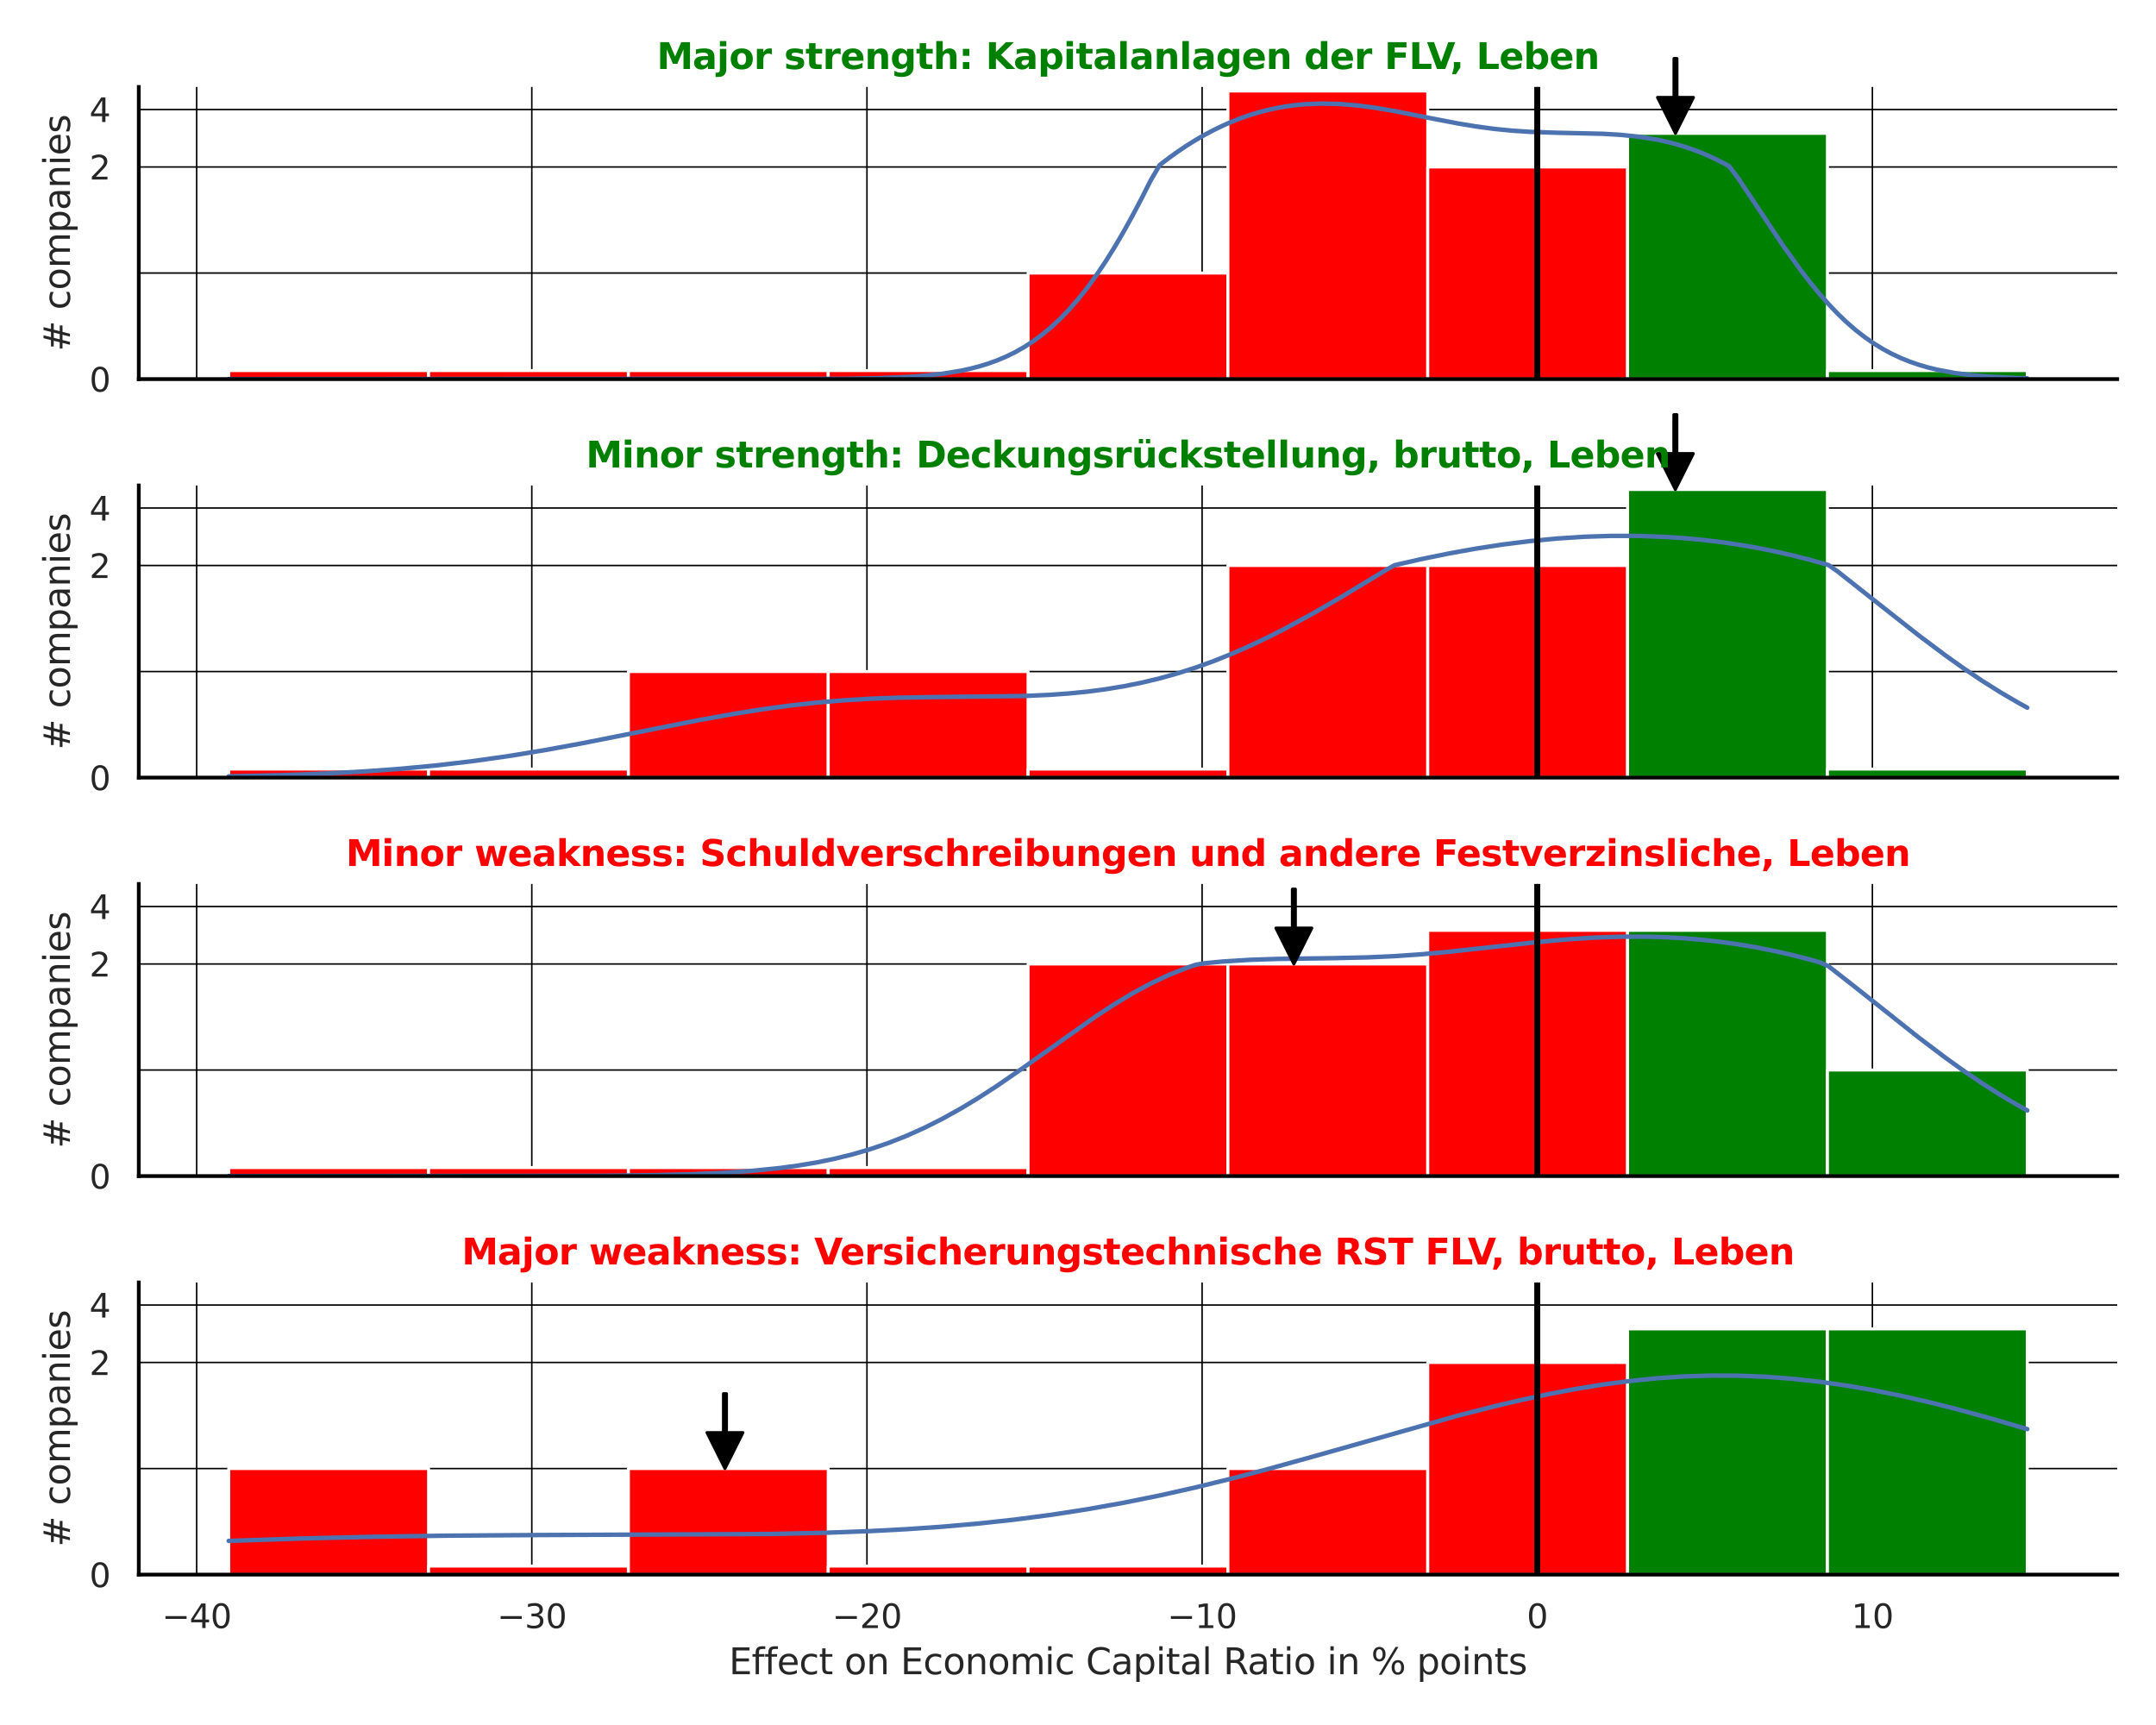 <?xml version="1.0" encoding="utf-8" standalone="no"?>
<!DOCTYPE svg PUBLIC "-//W3C//DTD SVG 1.1//EN"
  "http://www.w3.org/Graphics/SVG/1.1/DTD/svg11.dtd">
<svg xmlns:xlink="http://www.w3.org/1999/xlink" width="720pt" height="576pt" viewBox="0 0 720 576" xmlns="http://www.w3.org/2000/svg" version="1.1">
 <defs>
  <style type="text/css">*{stroke-linejoin: round; stroke-linecap: butt}</style>
 </defs>
 <g id="figure_1">
  <g id="patch_1">
   <path d="M 0 576 
L 720 576 
L 720 0 
L 0 0 
z
" style="fill: #ffffff"/>
  </g>
  <g id="axes_1">
   <g id="patch_2">
    <path d="M 46.35 126.585 
L 707.04 126.585 
L 707.04 29.04 
L 46.35 29.04 
z
" style="fill: #ffffff"/>
   </g>
   <g id="matplotlib.axis_1">
    <g id="xtick_1">
     <g id="line2d_1">
      <path d="M 65.675 126.585 
L 65.675 29.04 
" clip-path="url(#p0169e73c0b)" style="fill: none; stroke: #000000; stroke-width: 0.5; stroke-linecap: round"/>
     </g>
    </g>
    <g id="xtick_2">
     <g id="line2d_2">
      <path d="M 177.598 126.585 
L 177.598 29.04 
" clip-path="url(#p0169e73c0b)" style="fill: none; stroke: #000000; stroke-width: 0.5; stroke-linecap: round"/>
     </g>
    </g>
    <g id="xtick_3">
     <g id="line2d_3">
      <path d="M 289.521 126.585 
L 289.521 29.04 
" clip-path="url(#p0169e73c0b)" style="fill: none; stroke: #000000; stroke-width: 0.5; stroke-linecap: round"/>
     </g>
    </g>
    <g id="xtick_4">
     <g id="line2d_4">
      <path d="M 401.444 126.585 
L 401.444 29.04 
" clip-path="url(#p0169e73c0b)" style="fill: none; stroke: #000000; stroke-width: 0.5; stroke-linecap: round"/>
     </g>
    </g>
    <g id="xtick_5">
     <g id="line2d_5">
      <path d="M 513.367 126.585 
L 513.367 29.04 
" clip-path="url(#p0169e73c0b)" style="fill: none; stroke: #000000; stroke-width: 0.5; stroke-linecap: round"/>
     </g>
    </g>
    <g id="xtick_6">
     <g id="line2d_6">
      <path d="M 625.29 126.585 
L 625.29 29.04 
" clip-path="url(#p0169e73c0b)" style="fill: none; stroke: #000000; stroke-width: 0.5; stroke-linecap: round"/>
     </g>
    </g>
   </g>
   <g id="matplotlib.axis_2">
    <g id="ytick_1">
     <g id="line2d_7">
      <path d="M 46.35 126.585 
L 707.04 126.585 
" clip-path="url(#p0169e73c0b)" style="fill: none; stroke: #000000; stroke-width: 0.5; stroke-linecap: round"/>
     </g>
     <g id="text_1">
      <!-- 0 -->
      <g style="fill: #262626" transform="translate(29.851 130.764) scale(0.11 -0.11)">
       <defs>
        <path id="DejaVuSans-30" d="M 2034 4250 
Q 1547 4250 1301 3770 
Q 1056 3291 1056 2328 
Q 1056 1369 1301 889 
Q 1547 409 2034 409 
Q 2525 409 2770 889 
Q 3016 1369 3016 2328 
Q 3016 3291 2770 3770 
Q 2525 4250 2034 4250 
z
M 2034 4750 
Q 2819 4750 3233 4129 
Q 3647 3509 3647 2328 
Q 3647 1150 3233 529 
Q 2819 -91 2034 -91 
Q 1250 -91 836 529 
Q 422 1150 422 2328 
Q 422 3509 836 4129 
Q 1250 4750 2034 4750 
z
" transform="scale(0.016)"/>
       </defs>
       <use xlink:href="#DejaVuSans-30"/>
      </g>
     </g>
    </g>
    <g id="ytick_2">
     <g id="line2d_8">
      <path d="M 46.35 55.757 
L 707.04 55.757 
" clip-path="url(#p0169e73c0b)" style="fill: none; stroke: #000000; stroke-width: 0.5; stroke-linecap: round"/>
     </g>
     <g id="text_2">
      <!-- 2 -->
      <g style="fill: #262626" transform="translate(29.851 59.936) scale(0.11 -0.11)">
       <defs>
        <path id="DejaVuSans-32" d="M 1228 531 
L 3431 531 
L 3431 0 
L 469 0 
L 469 531 
Q 828 903 1448 1529 
Q 2069 2156 2228 2338 
Q 2531 2678 2651 2914 
Q 2772 3150 2772 3378 
Q 2772 3750 2511 3984 
Q 2250 4219 1831 4219 
Q 1534 4219 1204 4116 
Q 875 4013 500 3803 
L 500 4441 
Q 881 4594 1212 4672 
Q 1544 4750 1819 4750 
Q 2544 4750 2975 4387 
Q 3406 4025 3406 3419 
Q 3406 3131 3298 2873 
Q 3191 2616 2906 2266 
Q 2828 2175 2409 1742 
Q 1991 1309 1228 531 
z
" transform="scale(0.016)"/>
       </defs>
       <use xlink:href="#DejaVuSans-32"/>
      </g>
     </g>
    </g>
    <g id="ytick_3">
     <g id="line2d_9">
      <path d="M 46.35 36.568 
L 707.04 36.568 
" clip-path="url(#p0169e73c0b)" style="fill: none; stroke: #000000; stroke-width: 0.5; stroke-linecap: round"/>
     </g>
     <g id="text_3">
      <!-- 4 -->
      <g style="fill: #262626" transform="translate(29.851 40.747) scale(0.11 -0.11)">
       <defs>
        <path id="DejaVuSans-34" d="M 2419 4116 
L 825 1625 
L 2419 1625 
L 2419 4116 
z
M 2253 4666 
L 3047 4666 
L 3047 1625 
L 3713 1625 
L 3713 1100 
L 3047 1100 
L 3047 0 
L 2419 0 
L 2419 1100 
L 313 1100 
L 313 1709 
L 2253 4666 
z
" transform="scale(0.016)"/>
       </defs>
       <use xlink:href="#DejaVuSans-34"/>
      </g>
     </g>
    </g>
    <g id="ytick_4">
     <g id="line2d_10">
      <path d="M 46.35 91.171 
L 707.04 91.171 
" clip-path="url(#p0169e73c0b)" style="fill: none; stroke: #000000; stroke-width: 0.5; stroke-linecap: round"/>
     </g>
    </g>
    <g id="text_4">
     <!-- # companies -->
     <g style="fill: #262626" transform="translate(23.356 117.335) rotate(-90) scale(0.12 -0.12)">
      <defs>
       <path id="DejaVuSans-23" d="M 3272 2816 
L 2363 2816 
L 2100 1772 
L 3016 1772 
L 3272 2816 
z
M 2803 4594 
L 2478 3297 
L 3391 3297 
L 3719 4594 
L 4219 4594 
L 3897 3297 
L 4872 3297 
L 4872 2816 
L 3775 2816 
L 3519 1772 
L 4513 1772 
L 4513 1294 
L 3397 1294 
L 3072 0 
L 2572 0 
L 2894 1294 
L 1978 1294 
L 1656 0 
L 1153 0 
L 1478 1294 
L 494 1294 
L 494 1772 
L 1594 1772 
L 1856 2816 
L 850 2816 
L 850 3297 
L 1978 3297 
L 2297 4594 
L 2803 4594 
z
" transform="scale(0.016)"/>
       <path id="DejaVuSans-20" transform="scale(0.016)"/>
       <path id="DejaVuSans-63" d="M 3122 3366 
L 3122 2828 
Q 2878 2963 2633 3030 
Q 2388 3097 2138 3097 
Q 1578 3097 1268 2742 
Q 959 2388 959 1747 
Q 959 1106 1268 751 
Q 1578 397 2138 397 
Q 2388 397 2633 464 
Q 2878 531 3122 666 
L 3122 134 
Q 2881 22 2623 -34 
Q 2366 -91 2075 -91 
Q 1284 -91 818 406 
Q 353 903 353 1747 
Q 353 2603 823 3093 
Q 1294 3584 2113 3584 
Q 2378 3584 2631 3529 
Q 2884 3475 3122 3366 
z
" transform="scale(0.016)"/>
       <path id="DejaVuSans-6f" d="M 1959 3097 
Q 1497 3097 1228 2736 
Q 959 2375 959 1747 
Q 959 1119 1226 758 
Q 1494 397 1959 397 
Q 2419 397 2687 759 
Q 2956 1122 2956 1747 
Q 2956 2369 2687 2733 
Q 2419 3097 1959 3097 
z
M 1959 3584 
Q 2709 3584 3137 3096 
Q 3566 2609 3566 1747 
Q 3566 888 3137 398 
Q 2709 -91 1959 -91 
Q 1206 -91 779 398 
Q 353 888 353 1747 
Q 353 2609 779 3096 
Q 1206 3584 1959 3584 
z
" transform="scale(0.016)"/>
       <path id="DejaVuSans-6d" d="M 3328 2828 
Q 3544 3216 3844 3400 
Q 4144 3584 4550 3584 
Q 5097 3584 5394 3201 
Q 5691 2819 5691 2113 
L 5691 0 
L 5113 0 
L 5113 2094 
Q 5113 2597 4934 2840 
Q 4756 3084 4391 3084 
Q 3944 3084 3684 2787 
Q 3425 2491 3425 1978 
L 3425 0 
L 2847 0 
L 2847 2094 
Q 2847 2600 2669 2842 
Q 2491 3084 2119 3084 
Q 1678 3084 1418 2786 
Q 1159 2488 1159 1978 
L 1159 0 
L 581 0 
L 581 3500 
L 1159 3500 
L 1159 2956 
Q 1356 3278 1631 3431 
Q 1906 3584 2284 3584 
Q 2666 3584 2933 3390 
Q 3200 3197 3328 2828 
z
" transform="scale(0.016)"/>
       <path id="DejaVuSans-70" d="M 1159 525 
L 1159 -1331 
L 581 -1331 
L 581 3500 
L 1159 3500 
L 1159 2969 
Q 1341 3281 1617 3432 
Q 1894 3584 2278 3584 
Q 2916 3584 3314 3078 
Q 3713 2572 3713 1747 
Q 3713 922 3314 415 
Q 2916 -91 2278 -91 
Q 1894 -91 1617 61 
Q 1341 213 1159 525 
z
M 3116 1747 
Q 3116 2381 2855 2742 
Q 2594 3103 2138 3103 
Q 1681 3103 1420 2742 
Q 1159 2381 1159 1747 
Q 1159 1113 1420 752 
Q 1681 391 2138 391 
Q 2594 391 2855 752 
Q 3116 1113 3116 1747 
z
" transform="scale(0.016)"/>
       <path id="DejaVuSans-61" d="M 2194 1759 
Q 1497 1759 1228 1600 
Q 959 1441 959 1056 
Q 959 750 1161 570 
Q 1363 391 1709 391 
Q 2188 391 2477 730 
Q 2766 1069 2766 1631 
L 2766 1759 
L 2194 1759 
z
M 3341 1997 
L 3341 0 
L 2766 0 
L 2766 531 
Q 2569 213 2275 61 
Q 1981 -91 1556 -91 
Q 1019 -91 701 211 
Q 384 513 384 1019 
Q 384 1609 779 1909 
Q 1175 2209 1959 2209 
L 2766 2209 
L 2766 2266 
Q 2766 2663 2505 2880 
Q 2244 3097 1772 3097 
Q 1472 3097 1187 3025 
Q 903 2953 641 2809 
L 641 3341 
Q 956 3463 1253 3523 
Q 1550 3584 1831 3584 
Q 2591 3584 2966 3190 
Q 3341 2797 3341 1997 
z
" transform="scale(0.016)"/>
       <path id="DejaVuSans-6e" d="M 3513 2113 
L 3513 0 
L 2938 0 
L 2938 2094 
Q 2938 2591 2744 2837 
Q 2550 3084 2163 3084 
Q 1697 3084 1428 2787 
Q 1159 2491 1159 1978 
L 1159 0 
L 581 0 
L 581 3500 
L 1159 3500 
L 1159 2956 
Q 1366 3272 1645 3428 
Q 1925 3584 2291 3584 
Q 2894 3584 3203 3211 
Q 3513 2838 3513 2113 
z
" transform="scale(0.016)"/>
       <path id="DejaVuSans-69" d="M 603 3500 
L 1178 3500 
L 1178 0 
L 603 0 
L 603 3500 
z
M 603 4863 
L 1178 4863 
L 1178 4134 
L 603 4134 
L 603 4863 
z
" transform="scale(0.016)"/>
       <path id="DejaVuSans-65" d="M 3597 1894 
L 3597 1613 
L 953 1613 
Q 991 1019 1311 708 
Q 1631 397 2203 397 
Q 2534 397 2845 478 
Q 3156 559 3463 722 
L 3463 178 
Q 3153 47 2828 -22 
Q 2503 -91 2169 -91 
Q 1331 -91 842 396 
Q 353 884 353 1716 
Q 353 2575 817 3079 
Q 1281 3584 2069 3584 
Q 2775 3584 3186 3129 
Q 3597 2675 3597 1894 
z
M 3022 2063 
Q 3016 2534 2758 2815 
Q 2500 3097 2075 3097 
Q 1594 3097 1305 2825 
Q 1016 2553 972 2059 
L 3022 2063 
z
" transform="scale(0.016)"/>
       <path id="DejaVuSans-73" d="M 2834 3397 
L 2834 2853 
Q 2591 2978 2328 3040 
Q 2066 3103 1784 3103 
Q 1356 3103 1142 2972 
Q 928 2841 928 2578 
Q 928 2378 1081 2264 
Q 1234 2150 1697 2047 
L 1894 2003 
Q 2506 1872 2764 1633 
Q 3022 1394 3022 966 
Q 3022 478 2636 193 
Q 2250 -91 1575 -91 
Q 1294 -91 989 -36 
Q 684 19 347 128 
L 347 722 
Q 666 556 975 473 
Q 1284 391 1588 391 
Q 1994 391 2212 530 
Q 2431 669 2431 922 
Q 2431 1156 2273 1281 
Q 2116 1406 1581 1522 
L 1381 1569 
Q 847 1681 609 1914 
Q 372 2147 372 2553 
Q 372 3047 722 3315 
Q 1072 3584 1716 3584 
Q 2034 3584 2315 3537 
Q 2597 3491 2834 3397 
z
" transform="scale(0.016)"/>
      </defs>
      <use xlink:href="#DejaVuSans-23"/>
      <use xlink:href="#DejaVuSans-20" transform="translate(83.789 0)"/>
      <use xlink:href="#DejaVuSans-63" transform="translate(115.576 0)"/>
      <use xlink:href="#DejaVuSans-6f" transform="translate(170.557 0)"/>
      <use xlink:href="#DejaVuSans-6d" transform="translate(231.738 0)"/>
      <use xlink:href="#DejaVuSans-70" transform="translate(329.15 0)"/>
      <use xlink:href="#DejaVuSans-61" transform="translate(392.627 0)"/>
      <use xlink:href="#DejaVuSans-6e" transform="translate(453.906 0)"/>
      <use xlink:href="#DejaVuSans-69" transform="translate(517.285 0)"/>
      <use xlink:href="#DejaVuSans-65" transform="translate(545.068 0)"/>
      <use xlink:href="#DejaVuSans-73" transform="translate(606.592 0)"/>
     </g>
    </g>
   </g>
   <g id="patch_3">
    <path d="M 76.381 126.585 
L 143.118 126.585 
L 143.118 123.735 
L 76.381 123.735 
z
" clip-path="url(#p0169e73c0b)" style="fill: #ff0000; stroke: #ffffff; stroke-linejoin: miter"/>
   </g>
   <g id="patch_4">
    <path d="M 143.118 126.585 
L 209.854 126.585 
L 209.854 123.735 
L 143.118 123.735 
z
" clip-path="url(#p0169e73c0b)" style="fill: #ff0000; stroke: #ffffff; stroke-linejoin: miter"/>
   </g>
   <g id="patch_5">
    <path d="M 209.854 126.585 
L 276.59 126.585 
L 276.59 123.735 
L 209.854 123.735 
z
" clip-path="url(#p0169e73c0b)" style="fill: #ff0000; stroke: #ffffff; stroke-linejoin: miter"/>
   </g>
   <g id="patch_6">
    <path d="M 276.59 126.585 
L 343.327 126.585 
L 343.327 123.735 
L 276.59 123.735 
z
" clip-path="url(#p0169e73c0b)" style="fill: #ff0000; stroke: #ffffff; stroke-linejoin: miter"/>
   </g>
   <g id="patch_7">
    <path d="M 343.327 126.585 
L 410.063 126.585 
L 410.063 91.171 
L 343.327 91.171 
z
" clip-path="url(#p0169e73c0b)" style="fill: #ff0000; stroke: #ffffff; stroke-linejoin: miter"/>
   </g>
   <g id="patch_8">
    <path d="M 410.063 126.585 
L 476.8 126.585 
L 476.8 30.391 
L 410.063 30.391 
z
" clip-path="url(#p0169e73c0b)" style="fill: #ff0000; stroke: #ffffff; stroke-linejoin: miter"/>
   </g>
   <g id="patch_9">
    <path d="M 476.8 126.585 
L 543.536 126.585 
L 543.536 55.757 
L 476.8 55.757 
z
" clip-path="url(#p0169e73c0b)" style="fill: #ff0000; stroke: #ffffff; stroke-linejoin: miter"/>
   </g>
   <g id="patch_10">
    <path d="M 543.536 126.585 
L 610.272 126.585 
L 610.272 44.532 
L 543.536 44.532 
z
" clip-path="url(#p0169e73c0b)" style="fill: #008000; stroke: #ffffff; stroke-linejoin: miter"/>
   </g>
   <g id="patch_11">
    <path d="M 610.272 126.585 
L 677.009 126.585 
L 677.009 123.735 
L 610.272 123.735 
z
" clip-path="url(#p0169e73c0b)" style="fill: #008000; stroke: #ffffff; stroke-linejoin: miter"/>
   </g>
   <g id="line2d_11">
    <path d="M 76.381 126.585 
L 281.621 126.483 
L 293.694 126.269 
L 302.748 125.893 
L 308.785 125.455 
L 314.821 124.788 
L 320.858 123.798 
L 323.876 123.146 
L 326.894 122.368 
L 329.912 121.446 
L 332.931 120.36 
L 335.949 119.091 
L 338.967 117.617 
L 341.985 115.917 
L 345.004 113.97 
L 348.022 111.755 
L 351.04 109.253 
L 354.058 106.445 
L 357.077 103.318 
L 360.095 99.858 
L 363.113 96.057 
L 366.131 91.911 
L 369.149 87.422 
L 372.168 82.596 
L 375.186 77.448 
L 378.204 71.996 
L 381.222 66.269 
L 384.241 60.299 
L 387.259 55.128 
L 390.277 52.811 
L 393.295 50.64 
L 396.313 48.615 
L 399.332 46.733 
L 402.35 44.995 
L 405.368 43.398 
L 408.386 41.941 
L 411.405 40.624 
L 414.423 39.443 
L 417.441 38.398 
L 420.459 37.485 
L 423.478 36.703 
L 426.496 36.05 
L 429.514 35.521 
L 432.532 35.113 
L 435.55 34.822 
L 441.587 34.575 
L 447.623 34.736 
L 453.66 35.253 
L 459.696 36.062 
L 465.733 37.091 
L 477.806 39.477 
L 486.86 41.22 
L 492.897 42.221 
L 498.933 43.032 
L 504.97 43.631 
L 511.006 44.026 
L 520.061 44.327 
L 535.152 44.671 
L 541.188 45.024 
L 547.225 45.643 
L 553.261 46.617 
L 556.28 47.262 
L 559.298 48.024 
L 562.316 48.911 
L 565.334 49.93 
L 568.352 51.089 
L 571.371 52.394 
L 574.389 53.849 
L 577.407 55.461 
L 580.425 59.435 
L 595.516 82.098 
L 601.553 90.501 
L 604.571 94.407 
L 607.589 98.081 
L 610.608 101.505 
L 613.626 104.666 
L 616.644 107.559 
L 619.662 110.182 
L 622.681 112.541 
L 625.699 114.643 
L 628.717 116.501 
L 631.735 118.128 
L 634.753 119.542 
L 637.772 120.761 
L 640.79 121.802 
L 643.808 122.684 
L 646.826 123.426 
L 652.863 124.557 
L 658.899 125.319 
L 664.936 125.817 
L 673.99 126.241 
L 677.009 126.325 
L 677.009 126.325 
" clip-path="url(#p0169e73c0b)" style="fill: none; stroke: #4c72b0; stroke-width: 1.5; stroke-linecap: round"/>
   </g>
   <g id="line2d_12">
    <path d="M 513.367 126.585 
L 513.367 29.04 
" clip-path="url(#p0169e73c0b)" style="fill: none; stroke: #000000; stroke-width: 2; stroke-linecap: round"/>
   </g>
   <g id="patch_12">
    <path d="M 46.35 126.585 
L 46.35 29.04 
" style="fill: none; stroke: #000000; stroke-width: 1.25; stroke-linejoin: miter; stroke-linecap: square"/>
   </g>
   <g id="patch_13">
    <path d="M 46.35 126.585 
L 707.04 126.585 
" style="fill: none; stroke: #000000; stroke-width: 1.25; stroke-linejoin: miter; stroke-linecap: square"/>
   </g>
   <g id="patch_14">
    <path d="M 560.031 19.532 
Q 560.031 26.031 560.031 32.53 
L 565.531 32.53 
Q 562.531 38.531 559.531 44.532 
Q 556.531 38.531 553.531 32.53 
L 559.031 32.53 
Q 559.031 26.031 559.031 19.532 
L 560.031 19.532 
z
" style="stroke: #000000; stroke-linecap: round"/>
   </g>
   <g id="text_5">
    <!-- Major strength: Kapitalanlagen der FLV, Leben -->
    <g style="fill: #008000" transform="translate(219.338 23.04) scale(0.12 -0.12)">
     <defs>
      <path id="DejaVuSans-Bold-4d" d="M 588 4666 
L 2119 4666 
L 3181 2169 
L 4250 4666 
L 5778 4666 
L 5778 0 
L 4641 0 
L 4641 3413 
L 3566 897 
L 2803 897 
L 1728 3413 
L 1728 0 
L 588 0 
L 588 4666 
z
" transform="scale(0.016)"/>
      <path id="DejaVuSans-Bold-61" d="M 2106 1575 
Q 1756 1575 1579 1456 
Q 1403 1338 1403 1106 
Q 1403 894 1545 773 
Q 1688 653 1941 653 
Q 2256 653 2472 879 
Q 2688 1106 2688 1447 
L 2688 1575 
L 2106 1575 
z
M 3816 1997 
L 3816 0 
L 2688 0 
L 2688 519 
Q 2463 200 2181 54 
Q 1900 -91 1497 -91 
Q 953 -91 614 226 
Q 275 544 275 1050 
Q 275 1666 698 1953 
Q 1122 2241 2028 2241 
L 2688 2241 
L 2688 2328 
Q 2688 2594 2478 2717 
Q 2269 2841 1825 2841 
Q 1466 2841 1156 2769 
Q 847 2697 581 2553 
L 581 3406 
Q 941 3494 1303 3539 
Q 1666 3584 2028 3584 
Q 2975 3584 3395 3211 
Q 3816 2838 3816 1997 
z
" transform="scale(0.016)"/>
      <path id="DejaVuSans-Bold-6a" d="M 538 3500 
L 1656 3500 
L 1656 63 
Q 1656 -641 1318 -1011 
Q 981 -1381 341 -1381 
L -213 -1381 
L -213 -647 
L -19 -647 
Q 300 -647 419 -503 
Q 538 -359 538 63 
L 538 3500 
z
M 538 4863 
L 1656 4863 
L 1656 3950 
L 538 3950 
L 538 4863 
z
" transform="scale(0.016)"/>
      <path id="DejaVuSans-Bold-6f" d="M 2203 2784 
Q 1831 2784 1636 2517 
Q 1441 2250 1441 1747 
Q 1441 1244 1636 976 
Q 1831 709 2203 709 
Q 2569 709 2762 976 
Q 2956 1244 2956 1747 
Q 2956 2250 2762 2517 
Q 2569 2784 2203 2784 
z
M 2203 3584 
Q 3106 3584 3614 3096 
Q 4122 2609 4122 1747 
Q 4122 884 3614 396 
Q 3106 -91 2203 -91 
Q 1297 -91 786 396 
Q 275 884 275 1747 
Q 275 2609 786 3096 
Q 1297 3584 2203 3584 
z
" transform="scale(0.016)"/>
      <path id="DejaVuSans-Bold-72" d="M 3138 2547 
Q 2991 2616 2845 2648 
Q 2700 2681 2553 2681 
Q 2122 2681 1889 2404 
Q 1656 2128 1656 1613 
L 1656 0 
L 538 0 
L 538 3500 
L 1656 3500 
L 1656 2925 
Q 1872 3269 2151 3426 
Q 2431 3584 2822 3584 
Q 2878 3584 2943 3579 
Q 3009 3575 3134 3559 
L 3138 2547 
z
" transform="scale(0.016)"/>
      <path id="DejaVuSans-Bold-20" transform="scale(0.016)"/>
      <path id="DejaVuSans-Bold-73" d="M 3272 3391 
L 3272 2541 
Q 2913 2691 2578 2766 
Q 2244 2841 1947 2841 
Q 1628 2841 1473 2761 
Q 1319 2681 1319 2516 
Q 1319 2381 1436 2309 
Q 1553 2238 1856 2203 
L 2053 2175 
Q 2913 2066 3209 1816 
Q 3506 1566 3506 1031 
Q 3506 472 3093 190 
Q 2681 -91 1863 -91 
Q 1516 -91 1145 -36 
Q 775 19 384 128 
L 384 978 
Q 719 816 1070 734 
Q 1422 653 1784 653 
Q 2113 653 2278 743 
Q 2444 834 2444 1013 
Q 2444 1163 2330 1236 
Q 2216 1309 1875 1350 
L 1678 1375 
Q 931 1469 631 1722 
Q 331 1975 331 2491 
Q 331 3047 712 3315 
Q 1094 3584 1881 3584 
Q 2191 3584 2531 3537 
Q 2872 3491 3272 3391 
z
" transform="scale(0.016)"/>
      <path id="DejaVuSans-Bold-74" d="M 1759 4494 
L 1759 3500 
L 2913 3500 
L 2913 2700 
L 1759 2700 
L 1759 1216 
Q 1759 972 1856 886 
Q 1953 800 2241 800 
L 2816 800 
L 2816 0 
L 1856 0 
Q 1194 0 917 276 
Q 641 553 641 1216 
L 641 2700 
L 84 2700 
L 84 3500 
L 641 3500 
L 641 4494 
L 1759 4494 
z
" transform="scale(0.016)"/>
      <path id="DejaVuSans-Bold-65" d="M 4031 1759 
L 4031 1441 
L 1416 1441 
Q 1456 1047 1700 850 
Q 1944 653 2381 653 
Q 2734 653 3104 758 
Q 3475 863 3866 1075 
L 3866 213 
Q 3469 63 3072 -14 
Q 2675 -91 2278 -91 
Q 1328 -91 801 392 
Q 275 875 275 1747 
Q 275 2603 792 3093 
Q 1309 3584 2216 3584 
Q 3041 3584 3536 3087 
Q 4031 2591 4031 1759 
z
M 2881 2131 
Q 2881 2450 2695 2645 
Q 2509 2841 2209 2841 
Q 1884 2841 1681 2658 
Q 1478 2475 1428 2131 
L 2881 2131 
z
" transform="scale(0.016)"/>
      <path id="DejaVuSans-Bold-6e" d="M 4056 2131 
L 4056 0 
L 2931 0 
L 2931 347 
L 2931 1631 
Q 2931 2084 2911 2256 
Q 2891 2428 2841 2509 
Q 2775 2619 2662 2680 
Q 2550 2741 2406 2741 
Q 2056 2741 1856 2470 
Q 1656 2200 1656 1722 
L 1656 0 
L 538 0 
L 538 3500 
L 1656 3500 
L 1656 2988 
Q 1909 3294 2193 3439 
Q 2478 3584 2822 3584 
Q 3428 3584 3742 3212 
Q 4056 2841 4056 2131 
z
" transform="scale(0.016)"/>
      <path id="DejaVuSans-Bold-67" d="M 2919 594 
Q 2688 288 2409 144 
Q 2131 0 1766 0 
Q 1125 0 706 504 
Q 288 1009 288 1791 
Q 288 2575 706 3076 
Q 1125 3578 1766 3578 
Q 2131 3578 2409 3434 
Q 2688 3291 2919 2981 
L 2919 3500 
L 4044 3500 
L 4044 353 
Q 4044 -491 3511 -936 
Q 2978 -1381 1966 -1381 
Q 1638 -1381 1331 -1331 
Q 1025 -1281 716 -1178 
L 716 -306 
Q 1009 -475 1290 -558 
Q 1572 -641 1856 -641 
Q 2406 -641 2662 -400 
Q 2919 -159 2919 353 
L 2919 594 
z
M 2181 2772 
Q 1834 2772 1640 2515 
Q 1447 2259 1447 1791 
Q 1447 1309 1634 1061 
Q 1822 813 2181 813 
Q 2531 813 2725 1069 
Q 2919 1325 2919 1791 
Q 2919 2259 2725 2515 
Q 2531 2772 2181 2772 
z
" transform="scale(0.016)"/>
      <path id="DejaVuSans-Bold-68" d="M 4056 2131 
L 4056 0 
L 2931 0 
L 2931 347 
L 2931 1625 
Q 2931 2084 2911 2256 
Q 2891 2428 2841 2509 
Q 2775 2619 2662 2680 
Q 2550 2741 2406 2741 
Q 2056 2741 1856 2470 
Q 1656 2200 1656 1722 
L 1656 0 
L 538 0 
L 538 4863 
L 1656 4863 
L 1656 2988 
Q 1909 3294 2193 3439 
Q 2478 3584 2822 3584 
Q 3428 3584 3742 3212 
Q 4056 2841 4056 2131 
z
" transform="scale(0.016)"/>
      <path id="DejaVuSans-Bold-3a" d="M 716 3500 
L 1844 3500 
L 1844 2291 
L 716 2291 
L 716 3500 
z
M 716 1209 
L 1844 1209 
L 1844 0 
L 716 0 
L 716 1209 
z
" transform="scale(0.016)"/>
      <path id="DejaVuSans-Bold-4b" d="M 588 4666 
L 1791 4666 
L 1791 2963 
L 3525 4666 
L 4922 4666 
L 2675 2456 
L 5153 0 
L 3647 0 
L 1791 1838 
L 1791 0 
L 588 0 
L 588 4666 
z
" transform="scale(0.016)"/>
      <path id="DejaVuSans-Bold-70" d="M 1656 506 
L 1656 -1331 
L 538 -1331 
L 538 3500 
L 1656 3500 
L 1656 2988 
Q 1888 3294 2169 3439 
Q 2450 3584 2816 3584 
Q 3463 3584 3878 3070 
Q 4294 2556 4294 1747 
Q 4294 938 3878 423 
Q 3463 -91 2816 -91 
Q 2450 -91 2169 54 
Q 1888 200 1656 506 
z
M 2400 2772 
Q 2041 2772 1848 2508 
Q 1656 2244 1656 1747 
Q 1656 1250 1848 986 
Q 2041 722 2400 722 
Q 2759 722 2948 984 
Q 3138 1247 3138 1747 
Q 3138 2247 2948 2509 
Q 2759 2772 2400 2772 
z
" transform="scale(0.016)"/>
      <path id="DejaVuSans-Bold-69" d="M 538 3500 
L 1656 3500 
L 1656 0 
L 538 0 
L 538 3500 
z
M 538 4863 
L 1656 4863 
L 1656 3950 
L 538 3950 
L 538 4863 
z
" transform="scale(0.016)"/>
      <path id="DejaVuSans-Bold-6c" d="M 538 4863 
L 1656 4863 
L 1656 0 
L 538 0 
L 538 4863 
z
" transform="scale(0.016)"/>
      <path id="DejaVuSans-Bold-64" d="M 2919 2988 
L 2919 4863 
L 4044 4863 
L 4044 0 
L 2919 0 
L 2919 506 
Q 2688 197 2409 53 
Q 2131 -91 1766 -91 
Q 1119 -91 703 423 
Q 288 938 288 1747 
Q 288 2556 703 3070 
Q 1119 3584 1766 3584 
Q 2128 3584 2408 3439 
Q 2688 3294 2919 2988 
z
M 2181 722 
Q 2541 722 2730 984 
Q 2919 1247 2919 1747 
Q 2919 2247 2730 2509 
Q 2541 2772 2181 2772 
Q 1825 2772 1636 2509 
Q 1447 2247 1447 1747 
Q 1447 1247 1636 984 
Q 1825 722 2181 722 
z
" transform="scale(0.016)"/>
      <path id="DejaVuSans-Bold-46" d="M 588 4666 
L 3834 4666 
L 3834 3756 
L 1791 3756 
L 1791 2888 
L 3713 2888 
L 3713 1978 
L 1791 1978 
L 1791 0 
L 588 0 
L 588 4666 
z
" transform="scale(0.016)"/>
      <path id="DejaVuSans-Bold-4c" d="M 588 4666 
L 1791 4666 
L 1791 909 
L 3903 909 
L 3903 0 
L 588 0 
L 588 4666 
z
" transform="scale(0.016)"/>
      <path id="DejaVuSans-Bold-56" d="M 31 4666 
L 1241 4666 
L 2478 1222 
L 3713 4666 
L 4922 4666 
L 3194 0 
L 1759 0 
L 31 4666 
z
" transform="scale(0.016)"/>
      <path id="DejaVuSans-Bold-2c" d="M 653 1209 
L 1778 1209 
L 1778 256 
L 1006 -909 
L 341 -909 
L 653 256 
L 653 1209 
z
" transform="scale(0.016)"/>
      <path id="DejaVuSans-Bold-62" d="M 2400 722 
Q 2759 722 2948 984 
Q 3138 1247 3138 1747 
Q 3138 2247 2948 2509 
Q 2759 2772 2400 2772 
Q 2041 2772 1848 2508 
Q 1656 2244 1656 1747 
Q 1656 1250 1848 986 
Q 2041 722 2400 722 
z
M 1656 2988 
Q 1888 3294 2169 3439 
Q 2450 3584 2816 3584 
Q 3463 3584 3878 3070 
Q 4294 2556 4294 1747 
Q 4294 938 3878 423 
Q 3463 -91 2816 -91 
Q 2450 -91 2169 54 
Q 1888 200 1656 506 
L 1656 0 
L 538 0 
L 538 4863 
L 1656 4863 
L 1656 2988 
z
" transform="scale(0.016)"/>
     </defs>
     <use xlink:href="#DejaVuSans-Bold-4d"/>
     <use xlink:href="#DejaVuSans-Bold-61" transform="translate(99.512 0)"/>
     <use xlink:href="#DejaVuSans-Bold-6a" transform="translate(166.992 0)"/>
     <use xlink:href="#DejaVuSans-Bold-6f" transform="translate(201.27 0)"/>
     <use xlink:href="#DejaVuSans-Bold-72" transform="translate(269.971 0)"/>
     <use xlink:href="#DejaVuSans-Bold-20" transform="translate(319.287 0)"/>
     <use xlink:href="#DejaVuSans-Bold-73" transform="translate(354.102 0)"/>
     <use xlink:href="#DejaVuSans-Bold-74" transform="translate(413.623 0)"/>
     <use xlink:href="#DejaVuSans-Bold-72" transform="translate(461.426 0)"/>
     <use xlink:href="#DejaVuSans-Bold-65" transform="translate(510.742 0)"/>
     <use xlink:href="#DejaVuSans-Bold-6e" transform="translate(578.564 0)"/>
     <use xlink:href="#DejaVuSans-Bold-67" transform="translate(649.756 0)"/>
     <use xlink:href="#DejaVuSans-Bold-74" transform="translate(721.338 0)"/>
     <use xlink:href="#DejaVuSans-Bold-68" transform="translate(769.141 0)"/>
     <use xlink:href="#DejaVuSans-Bold-3a" transform="translate(840.332 0)"/>
     <use xlink:href="#DejaVuSans-Bold-20" transform="translate(880.322 0)"/>
     <use xlink:href="#DejaVuSans-Bold-4b" transform="translate(915.137 0)"/>
     <use xlink:href="#DejaVuSans-Bold-61" transform="translate(992.627 0)"/>
     <use xlink:href="#DejaVuSans-Bold-70" transform="translate(1060.107 0)"/>
     <use xlink:href="#DejaVuSans-Bold-69" transform="translate(1131.689 0)"/>
     <use xlink:href="#DejaVuSans-Bold-74" transform="translate(1165.967 0)"/>
     <use xlink:href="#DejaVuSans-Bold-61" transform="translate(1213.77 0)"/>
     <use xlink:href="#DejaVuSans-Bold-6c" transform="translate(1281.25 0)"/>
     <use xlink:href="#DejaVuSans-Bold-61" transform="translate(1315.527 0)"/>
     <use xlink:href="#DejaVuSans-Bold-6e" transform="translate(1383.008 0)"/>
     <use xlink:href="#DejaVuSans-Bold-6c" transform="translate(1454.199 0)"/>
     <use xlink:href="#DejaVuSans-Bold-61" transform="translate(1488.477 0)"/>
     <use xlink:href="#DejaVuSans-Bold-67" transform="translate(1555.957 0)"/>
     <use xlink:href="#DejaVuSans-Bold-65" transform="translate(1627.539 0)"/>
     <use xlink:href="#DejaVuSans-Bold-6e" transform="translate(1695.361 0)"/>
     <use xlink:href="#DejaVuSans-Bold-20" transform="translate(1766.553 0)"/>
     <use xlink:href="#DejaVuSans-Bold-64" transform="translate(1801.367 0)"/>
     <use xlink:href="#DejaVuSans-Bold-65" transform="translate(1872.949 0)"/>
     <use xlink:href="#DejaVuSans-Bold-72" transform="translate(1940.771 0)"/>
     <use xlink:href="#DejaVuSans-Bold-20" transform="translate(1990.088 0)"/>
     <use xlink:href="#DejaVuSans-Bold-46" transform="translate(2024.902 0)"/>
     <use xlink:href="#DejaVuSans-Bold-4c" transform="translate(2093.213 0)"/>
     <use xlink:href="#DejaVuSans-Bold-56" transform="translate(2143.184 0)"/>
     <use xlink:href="#DejaVuSans-Bold-2c" transform="translate(2207.701 0)"/>
     <use xlink:href="#DejaVuSans-Bold-20" transform="translate(2245.689 0)"/>
     <use xlink:href="#DejaVuSans-Bold-4c" transform="translate(2280.504 0)"/>
     <use xlink:href="#DejaVuSans-Bold-65" transform="translate(2344.225 0)"/>
     <use xlink:href="#DejaVuSans-Bold-62" transform="translate(2412.047 0)"/>
     <use xlink:href="#DejaVuSans-Bold-65" transform="translate(2483.629 0)"/>
     <use xlink:href="#DejaVuSans-Bold-6e" transform="translate(2551.451 0)"/>
    </g>
   </g>
  </g>
  <g id="axes_2">
   <g id="patch_15">
    <path d="M 46.35 259.65 
L 707.04 259.65 
L 707.04 162.105 
L 46.35 162.105 
z
" style="fill: #ffffff"/>
   </g>
   <g id="matplotlib.axis_3">
    <g id="xtick_7">
     <g id="line2d_13">
      <path d="M 65.675 259.65 
L 65.675 162.105 
" clip-path="url(#p7628876504)" style="fill: none; stroke: #000000; stroke-width: 0.5; stroke-linecap: round"/>
     </g>
    </g>
    <g id="xtick_8">
     <g id="line2d_14">
      <path d="M 177.598 259.65 
L 177.598 162.105 
" clip-path="url(#p7628876504)" style="fill: none; stroke: #000000; stroke-width: 0.5; stroke-linecap: round"/>
     </g>
    </g>
    <g id="xtick_9">
     <g id="line2d_15">
      <path d="M 289.521 259.65 
L 289.521 162.105 
" clip-path="url(#p7628876504)" style="fill: none; stroke: #000000; stroke-width: 0.5; stroke-linecap: round"/>
     </g>
    </g>
    <g id="xtick_10">
     <g id="line2d_16">
      <path d="M 401.444 259.65 
L 401.444 162.105 
" clip-path="url(#p7628876504)" style="fill: none; stroke: #000000; stroke-width: 0.5; stroke-linecap: round"/>
     </g>
    </g>
    <g id="xtick_11">
     <g id="line2d_17">
      <path d="M 513.367 259.65 
L 513.367 162.105 
" clip-path="url(#p7628876504)" style="fill: none; stroke: #000000; stroke-width: 0.5; stroke-linecap: round"/>
     </g>
    </g>
    <g id="xtick_12">
     <g id="line2d_18">
      <path d="M 625.29 259.65 
L 625.29 162.105 
" clip-path="url(#p7628876504)" style="fill: none; stroke: #000000; stroke-width: 0.5; stroke-linecap: round"/>
     </g>
    </g>
   </g>
   <g id="matplotlib.axis_4">
    <g id="ytick_5">
     <g id="line2d_19">
      <path d="M 46.35 259.65 
L 707.04 259.65 
" clip-path="url(#p7628876504)" style="fill: none; stroke: #000000; stroke-width: 0.5; stroke-linecap: round"/>
     </g>
     <g id="text_6">
      <!-- 0 -->
      <g style="fill: #262626" transform="translate(29.851 263.829) scale(0.11 -0.11)">
       <use xlink:href="#DejaVuSans-30"/>
      </g>
     </g>
    </g>
    <g id="ytick_6">
     <g id="line2d_20">
      <path d="M 46.35 188.822 
L 707.04 188.822 
" clip-path="url(#p7628876504)" style="fill: none; stroke: #000000; stroke-width: 0.5; stroke-linecap: round"/>
     </g>
     <g id="text_7">
      <!-- 2 -->
      <g style="fill: #262626" transform="translate(29.851 193.001) scale(0.11 -0.11)">
       <use xlink:href="#DejaVuSans-32"/>
      </g>
     </g>
    </g>
    <g id="ytick_7">
     <g id="line2d_21">
      <path d="M 46.35 169.633 
L 707.04 169.633 
" clip-path="url(#p7628876504)" style="fill: none; stroke: #000000; stroke-width: 0.5; stroke-linecap: round"/>
     </g>
     <g id="text_8">
      <!-- 4 -->
      <g style="fill: #262626" transform="translate(29.851 173.812) scale(0.11 -0.11)">
       <use xlink:href="#DejaVuSans-34"/>
      </g>
     </g>
    </g>
    <g id="ytick_8">
     <g id="line2d_22">
      <path d="M 46.35 224.236 
L 707.04 224.236 
" clip-path="url(#p7628876504)" style="fill: none; stroke: #000000; stroke-width: 0.5; stroke-linecap: round"/>
     </g>
    </g>
    <g id="text_9">
     <!-- # companies -->
     <g style="fill: #262626" transform="translate(23.356 250.4) rotate(-90) scale(0.12 -0.12)">
      <use xlink:href="#DejaVuSans-23"/>
      <use xlink:href="#DejaVuSans-20" transform="translate(83.789 0)"/>
      <use xlink:href="#DejaVuSans-63" transform="translate(115.576 0)"/>
      <use xlink:href="#DejaVuSans-6f" transform="translate(170.557 0)"/>
      <use xlink:href="#DejaVuSans-6d" transform="translate(231.738 0)"/>
      <use xlink:href="#DejaVuSans-70" transform="translate(329.15 0)"/>
      <use xlink:href="#DejaVuSans-61" transform="translate(392.627 0)"/>
      <use xlink:href="#DejaVuSans-6e" transform="translate(453.906 0)"/>
      <use xlink:href="#DejaVuSans-69" transform="translate(517.285 0)"/>
      <use xlink:href="#DejaVuSans-65" transform="translate(545.068 0)"/>
      <use xlink:href="#DejaVuSans-73" transform="translate(606.592 0)"/>
     </g>
    </g>
   </g>
   <g id="patch_16">
    <path d="M 76.381 259.65 
L 143.118 259.65 
L 143.118 256.8 
L 76.381 256.8 
z
" clip-path="url(#p7628876504)" style="fill: #ff0000; stroke: #ffffff; stroke-linejoin: miter"/>
   </g>
   <g id="patch_17">
    <path d="M 143.118 259.65 
L 209.854 259.65 
L 209.854 256.8 
L 143.118 256.8 
z
" clip-path="url(#p7628876504)" style="fill: #ff0000; stroke: #ffffff; stroke-linejoin: miter"/>
   </g>
   <g id="patch_18">
    <path d="M 209.854 259.65 
L 276.59 259.65 
L 276.59 224.236 
L 209.854 224.236 
z
" clip-path="url(#p7628876504)" style="fill: #ff0000; stroke: #ffffff; stroke-linejoin: miter"/>
   </g>
   <g id="patch_19">
    <path d="M 276.59 259.65 
L 343.327 259.65 
L 343.327 224.236 
L 276.59 224.236 
z
" clip-path="url(#p7628876504)" style="fill: #ff0000; stroke: #ffffff; stroke-linejoin: miter"/>
   </g>
   <g id="patch_20">
    <path d="M 343.327 259.65 
L 410.063 259.65 
L 410.063 256.8 
L 343.327 256.8 
z
" clip-path="url(#p7628876504)" style="fill: #ff0000; stroke: #ffffff; stroke-linejoin: miter"/>
   </g>
   <g id="patch_21">
    <path d="M 410.063 259.65 
L 476.8 259.65 
L 476.8 188.822 
L 410.063 188.822 
z
" clip-path="url(#p7628876504)" style="fill: #ff0000; stroke: #ffffff; stroke-linejoin: miter"/>
   </g>
   <g id="patch_22">
    <path d="M 476.8 259.65 
L 543.536 259.65 
L 543.536 188.822 
L 476.8 188.822 
z
" clip-path="url(#p7628876504)" style="fill: #ff0000; stroke: #ffffff; stroke-linejoin: miter"/>
   </g>
   <g id="patch_23">
    <path d="M 543.536 259.65 
L 610.272 259.65 
L 610.272 163.456 
L 543.536 163.456 
z
" clip-path="url(#p7628876504)" style="fill: #008000; stroke: #ffffff; stroke-linejoin: miter"/>
   </g>
   <g id="patch_24">
    <path d="M 610.272 259.65 
L 677.009 259.65 
L 677.009 256.8 
L 610.272 256.8 
z
" clip-path="url(#p7628876504)" style="fill: #008000; stroke: #ffffff; stroke-linejoin: miter"/>
   </g>
   <g id="line2d_23">
    <path d="M 76.381 259.234 
L 94.491 258.821 
L 109.582 258.25 
L 121.655 257.592 
L 133.728 256.71 
L 145.801 255.572 
L 157.874 254.151 
L 169.946 252.443 
L 182.019 250.461 
L 194.092 248.25 
L 212.202 244.661 
L 233.329 240.473 
L 245.402 238.304 
L 254.457 236.867 
L 263.511 235.633 
L 272.566 234.626 
L 281.621 233.855 
L 290.676 233.313 
L 299.73 232.974 
L 311.803 232.762 
L 341.985 232.4 
L 351.04 231.985 
L 357.077 231.545 
L 363.113 230.944 
L 369.149 230.159 
L 375.186 229.17 
L 381.222 227.961 
L 387.259 226.518 
L 393.295 224.832 
L 399.332 222.9 
L 405.368 220.721 
L 411.405 218.3 
L 417.441 215.647 
L 423.478 212.777 
L 429.514 209.706 
L 438.569 204.774 
L 447.623 199.533 
L 459.696 192.249 
L 462.714 190.405 
L 465.733 188.72 
L 474.787 186.665 
L 483.842 184.817 
L 492.897 183.193 
L 501.951 181.809 
L 511.006 180.677 
L 520.061 179.813 
L 529.115 179.229 
L 538.17 178.938 
L 547.225 178.953 
L 556.28 179.287 
L 562.316 179.693 
L 568.352 180.251 
L 574.389 180.964 
L 580.425 181.834 
L 586.462 182.867 
L 592.498 184.064 
L 598.535 185.429 
L 604.571 186.964 
L 610.608 188.673 
L 613.626 190.768 
L 625.699 200.308 
L 640.79 212.185 
L 649.845 218.966 
L 655.881 223.251 
L 661.917 227.309 
L 667.954 231.112 
L 673.99 234.644 
L 677.009 236.304 
L 677.009 236.304 
" clip-path="url(#p7628876504)" style="fill: none; stroke: #4c72b0; stroke-width: 1.5; stroke-linecap: round"/>
   </g>
   <g id="line2d_24">
    <path d="M 513.367 259.65 
L 513.367 162.105 
" clip-path="url(#p7628876504)" style="fill: none; stroke: #000000; stroke-width: 2; stroke-linecap: round"/>
   </g>
   <g id="patch_25">
    <path d="M 46.35 259.65 
L 46.35 162.105 
" style="fill: none; stroke: #000000; stroke-width: 1.25; stroke-linejoin: miter; stroke-linecap: square"/>
   </g>
   <g id="patch_26">
    <path d="M 46.35 259.65 
L 707.04 259.65 
" style="fill: none; stroke: #000000; stroke-width: 1.25; stroke-linejoin: miter; stroke-linecap: square"/>
   </g>
   <g id="patch_27">
    <path d="M 559.989 138.456 
Q 559.989 144.954 559.989 151.453 
L 565.489 151.453 
Q 562.489 157.454 559.489 163.456 
Q 556.489 157.454 553.489 151.453 
L 558.989 151.453 
Q 558.989 144.954 558.989 138.456 
L 559.989 138.456 
z
" style="stroke: #000000; stroke-linecap: round"/>
   </g>
   <g id="text_10">
    <!-- Minor strength: Deckungsrückstellung, brutto, Leben -->
    <g style="fill: #008000" transform="translate(195.678 156.105) scale(0.12 -0.12)">
     <defs>
      <path id="DejaVuSans-Bold-44" d="M 1791 3756 
L 1791 909 
L 2222 909 
Q 2959 909 3348 1275 
Q 3738 1641 3738 2338 
Q 3738 3031 3350 3393 
Q 2963 3756 2222 3756 
L 1791 3756 
z
M 588 4666 
L 1856 4666 
Q 2919 4666 3439 4514 
Q 3959 4363 4331 4000 
Q 4659 3684 4818 3271 
Q 4978 2859 4978 2338 
Q 4978 1809 4818 1395 
Q 4659 981 4331 666 
Q 3956 303 3431 151 
Q 2906 0 1856 0 
L 588 0 
L 588 4666 
z
" transform="scale(0.016)"/>
      <path id="DejaVuSans-Bold-63" d="M 3366 3391 
L 3366 2478 
Q 3138 2634 2908 2709 
Q 2678 2784 2431 2784 
Q 1963 2784 1702 2511 
Q 1441 2238 1441 1747 
Q 1441 1256 1702 982 
Q 1963 709 2431 709 
Q 2694 709 2930 787 
Q 3166 866 3366 1019 
L 3366 103 
Q 3103 6 2833 -42 
Q 2563 -91 2291 -91 
Q 1344 -91 809 395 
Q 275 881 275 1747 
Q 275 2613 809 3098 
Q 1344 3584 2291 3584 
Q 2566 3584 2833 3536 
Q 3100 3488 3366 3391 
z
" transform="scale(0.016)"/>
      <path id="DejaVuSans-Bold-6b" d="M 538 4863 
L 1656 4863 
L 1656 2216 
L 2944 3500 
L 4244 3500 
L 2534 1894 
L 4378 0 
L 3022 0 
L 1656 1459 
L 1656 0 
L 538 0 
L 538 4863 
z
" transform="scale(0.016)"/>
      <path id="DejaVuSans-Bold-75" d="M 500 1363 
L 500 3500 
L 1625 3500 
L 1625 3150 
Q 1625 2866 1622 2436 
Q 1619 2006 1619 1863 
Q 1619 1441 1641 1255 
Q 1663 1069 1716 984 
Q 1784 875 1895 815 
Q 2006 756 2150 756 
Q 2500 756 2700 1025 
Q 2900 1294 2900 1772 
L 2900 3500 
L 4019 3500 
L 4019 0 
L 2900 0 
L 2900 506 
Q 2647 200 2364 54 
Q 2081 -91 1741 -91 
Q 1134 -91 817 281 
Q 500 653 500 1363 
z
" transform="scale(0.016)"/>
      <path id="DejaVuSans-Bold-fc" d="M 500 1363 
L 500 3500 
L 1625 3500 
L 1625 3150 
Q 1625 2866 1622 2436 
Q 1619 2006 1619 1863 
Q 1619 1441 1641 1255 
Q 1663 1069 1716 984 
Q 1784 875 1895 815 
Q 2006 756 2150 756 
Q 2500 756 2700 1025 
Q 2900 1294 2900 1772 
L 2900 3500 
L 4019 3500 
L 4019 0 
L 2900 0 
L 2900 506 
Q 2647 200 2364 54 
Q 2081 -91 1741 -91 
Q 1134 -91 817 281 
Q 500 653 500 1363 
z
M 1280 4953 
L 2014 4953 
L 2014 4184 
L 1280 4184 
L 1280 4953 
z
M 2514 4953 
L 3248 4953 
L 3248 4184 
L 2514 4184 
L 2514 4953 
z
" transform="scale(0.016)"/>
     </defs>
     <use xlink:href="#DejaVuSans-Bold-4d"/>
     <use xlink:href="#DejaVuSans-Bold-69" transform="translate(99.512 0)"/>
     <use xlink:href="#DejaVuSans-Bold-6e" transform="translate(133.789 0)"/>
     <use xlink:href="#DejaVuSans-Bold-6f" transform="translate(204.98 0)"/>
     <use xlink:href="#DejaVuSans-Bold-72" transform="translate(273.682 0)"/>
     <use xlink:href="#DejaVuSans-Bold-20" transform="translate(322.998 0)"/>
     <use xlink:href="#DejaVuSans-Bold-73" transform="translate(357.812 0)"/>
     <use xlink:href="#DejaVuSans-Bold-74" transform="translate(417.334 0)"/>
     <use xlink:href="#DejaVuSans-Bold-72" transform="translate(465.137 0)"/>
     <use xlink:href="#DejaVuSans-Bold-65" transform="translate(514.453 0)"/>
     <use xlink:href="#DejaVuSans-Bold-6e" transform="translate(582.275 0)"/>
     <use xlink:href="#DejaVuSans-Bold-67" transform="translate(653.467 0)"/>
     <use xlink:href="#DejaVuSans-Bold-74" transform="translate(725.049 0)"/>
     <use xlink:href="#DejaVuSans-Bold-68" transform="translate(772.852 0)"/>
     <use xlink:href="#DejaVuSans-Bold-3a" transform="translate(844.043 0)"/>
     <use xlink:href="#DejaVuSans-Bold-20" transform="translate(884.033 0)"/>
     <use xlink:href="#DejaVuSans-Bold-44" transform="translate(918.848 0)"/>
     <use xlink:href="#DejaVuSans-Bold-65" transform="translate(1001.855 0)"/>
     <use xlink:href="#DejaVuSans-Bold-63" transform="translate(1069.678 0)"/>
     <use xlink:href="#DejaVuSans-Bold-6b" transform="translate(1128.955 0)"/>
     <use xlink:href="#DejaVuSans-Bold-75" transform="translate(1195.459 0)"/>
     <use xlink:href="#DejaVuSans-Bold-6e" transform="translate(1266.65 0)"/>
     <use xlink:href="#DejaVuSans-Bold-67" transform="translate(1337.842 0)"/>
     <use xlink:href="#DejaVuSans-Bold-73" transform="translate(1409.424 0)"/>
     <use xlink:href="#DejaVuSans-Bold-72" transform="translate(1468.945 0)"/>
     <use xlink:href="#DejaVuSans-Bold-fc" transform="translate(1518.262 0)"/>
     <use xlink:href="#DejaVuSans-Bold-63" transform="translate(1589.453 0)"/>
     <use xlink:href="#DejaVuSans-Bold-6b" transform="translate(1648.73 0)"/>
     <use xlink:href="#DejaVuSans-Bold-73" transform="translate(1715.234 0)"/>
     <use xlink:href="#DejaVuSans-Bold-74" transform="translate(1774.756 0)"/>
     <use xlink:href="#DejaVuSans-Bold-65" transform="translate(1822.559 0)"/>
     <use xlink:href="#DejaVuSans-Bold-6c" transform="translate(1890.381 0)"/>
     <use xlink:href="#DejaVuSans-Bold-6c" transform="translate(1924.658 0)"/>
     <use xlink:href="#DejaVuSans-Bold-75" transform="translate(1958.936 0)"/>
     <use xlink:href="#DejaVuSans-Bold-6e" transform="translate(2030.127 0)"/>
     <use xlink:href="#DejaVuSans-Bold-67" transform="translate(2101.318 0)"/>
     <use xlink:href="#DejaVuSans-Bold-2c" transform="translate(2172.9 0)"/>
     <use xlink:href="#DejaVuSans-Bold-20" transform="translate(2210.889 0)"/>
     <use xlink:href="#DejaVuSans-Bold-62" transform="translate(2245.703 0)"/>
     <use xlink:href="#DejaVuSans-Bold-72" transform="translate(2317.285 0)"/>
     <use xlink:href="#DejaVuSans-Bold-75" transform="translate(2366.602 0)"/>
     <use xlink:href="#DejaVuSans-Bold-74" transform="translate(2437.793 0)"/>
     <use xlink:href="#DejaVuSans-Bold-74" transform="translate(2485.596 0)"/>
     <use xlink:href="#DejaVuSans-Bold-6f" transform="translate(2533.398 0)"/>
     <use xlink:href="#DejaVuSans-Bold-2c" transform="translate(2602.1 0)"/>
     <use xlink:href="#DejaVuSans-Bold-20" transform="translate(2640.088 0)"/>
     <use xlink:href="#DejaVuSans-Bold-4c" transform="translate(2674.902 0)"/>
     <use xlink:href="#DejaVuSans-Bold-65" transform="translate(2738.623 0)"/>
     <use xlink:href="#DejaVuSans-Bold-62" transform="translate(2806.445 0)"/>
     <use xlink:href="#DejaVuSans-Bold-65" transform="translate(2878.027 0)"/>
     <use xlink:href="#DejaVuSans-Bold-6e" transform="translate(2945.85 0)"/>
    </g>
   </g>
  </g>
  <g id="axes_3">
   <g id="patch_28">
    <path d="M 46.35 392.715 
L 707.04 392.715 
L 707.04 295.17 
L 46.35 295.17 
z
" style="fill: #ffffff"/>
   </g>
   <g id="matplotlib.axis_5">
    <g id="xtick_13">
     <g id="line2d_25">
      <path d="M 65.675 392.715 
L 65.675 295.17 
" clip-path="url(#p888bc9a0c3)" style="fill: none; stroke: #000000; stroke-width: 0.5; stroke-linecap: round"/>
     </g>
    </g>
    <g id="xtick_14">
     <g id="line2d_26">
      <path d="M 177.598 392.715 
L 177.598 295.17 
" clip-path="url(#p888bc9a0c3)" style="fill: none; stroke: #000000; stroke-width: 0.5; stroke-linecap: round"/>
     </g>
    </g>
    <g id="xtick_15">
     <g id="line2d_27">
      <path d="M 289.521 392.715 
L 289.521 295.17 
" clip-path="url(#p888bc9a0c3)" style="fill: none; stroke: #000000; stroke-width: 0.5; stroke-linecap: round"/>
     </g>
    </g>
    <g id="xtick_16">
     <g id="line2d_28">
      <path d="M 401.444 392.715 
L 401.444 295.17 
" clip-path="url(#p888bc9a0c3)" style="fill: none; stroke: #000000; stroke-width: 0.5; stroke-linecap: round"/>
     </g>
    </g>
    <g id="xtick_17">
     <g id="line2d_29">
      <path d="M 513.367 392.715 
L 513.367 295.17 
" clip-path="url(#p888bc9a0c3)" style="fill: none; stroke: #000000; stroke-width: 0.5; stroke-linecap: round"/>
     </g>
    </g>
    <g id="xtick_18">
     <g id="line2d_30">
      <path d="M 625.29 392.715 
L 625.29 295.17 
" clip-path="url(#p888bc9a0c3)" style="fill: none; stroke: #000000; stroke-width: 0.5; stroke-linecap: round"/>
     </g>
    </g>
   </g>
   <g id="matplotlib.axis_6">
    <g id="ytick_9">
     <g id="line2d_31">
      <path d="M 46.35 392.715 
L 707.04 392.715 
" clip-path="url(#p888bc9a0c3)" style="fill: none; stroke: #000000; stroke-width: 0.5; stroke-linecap: round"/>
     </g>
     <g id="text_11">
      <!-- 0 -->
      <g style="fill: #262626" transform="translate(29.851 396.894) scale(0.11 -0.11)">
       <use xlink:href="#DejaVuSans-30"/>
      </g>
     </g>
    </g>
    <g id="ytick_10">
     <g id="line2d_32">
      <path d="M 46.35 321.887 
L 707.04 321.887 
" clip-path="url(#p888bc9a0c3)" style="fill: none; stroke: #000000; stroke-width: 0.5; stroke-linecap: round"/>
     </g>
     <g id="text_12">
      <!-- 2 -->
      <g style="fill: #262626" transform="translate(29.851 326.066) scale(0.11 -0.11)">
       <use xlink:href="#DejaVuSans-32"/>
      </g>
     </g>
    </g>
    <g id="ytick_11">
     <g id="line2d_33">
      <path d="M 46.35 302.698 
L 707.04 302.698 
" clip-path="url(#p888bc9a0c3)" style="fill: none; stroke: #000000; stroke-width: 0.5; stroke-linecap: round"/>
     </g>
     <g id="text_13">
      <!-- 4 -->
      <g style="fill: #262626" transform="translate(29.851 306.877) scale(0.11 -0.11)">
       <use xlink:href="#DejaVuSans-34"/>
      </g>
     </g>
    </g>
    <g id="ytick_12">
     <g id="line2d_34">
      <path d="M 46.35 357.301 
L 707.04 357.301 
" clip-path="url(#p888bc9a0c3)" style="fill: none; stroke: #000000; stroke-width: 0.5; stroke-linecap: round"/>
     </g>
    </g>
    <g id="text_14">
     <!-- # companies -->
     <g style="fill: #262626" transform="translate(23.356 383.465) rotate(-90) scale(0.12 -0.12)">
      <use xlink:href="#DejaVuSans-23"/>
      <use xlink:href="#DejaVuSans-20" transform="translate(83.789 0)"/>
      <use xlink:href="#DejaVuSans-63" transform="translate(115.576 0)"/>
      <use xlink:href="#DejaVuSans-6f" transform="translate(170.557 0)"/>
      <use xlink:href="#DejaVuSans-6d" transform="translate(231.738 0)"/>
      <use xlink:href="#DejaVuSans-70" transform="translate(329.15 0)"/>
      <use xlink:href="#DejaVuSans-61" transform="translate(392.627 0)"/>
      <use xlink:href="#DejaVuSans-6e" transform="translate(453.906 0)"/>
      <use xlink:href="#DejaVuSans-69" transform="translate(517.285 0)"/>
      <use xlink:href="#DejaVuSans-65" transform="translate(545.068 0)"/>
      <use xlink:href="#DejaVuSans-73" transform="translate(606.592 0)"/>
     </g>
    </g>
   </g>
   <g id="patch_29">
    <path d="M 76.381 392.715 
L 143.118 392.715 
L 143.118 389.865 
L 76.381 389.865 
z
" clip-path="url(#p888bc9a0c3)" style="fill: #ff0000; stroke: #ffffff; stroke-linejoin: miter"/>
   </g>
   <g id="patch_30">
    <path d="M 143.118 392.715 
L 209.854 392.715 
L 209.854 389.865 
L 143.118 389.865 
z
" clip-path="url(#p888bc9a0c3)" style="fill: #ff0000; stroke: #ffffff; stroke-linejoin: miter"/>
   </g>
   <g id="patch_31">
    <path d="M 209.854 392.715 
L 276.59 392.715 
L 276.59 389.865 
L 209.854 389.865 
z
" clip-path="url(#p888bc9a0c3)" style="fill: #ff0000; stroke: #ffffff; stroke-linejoin: miter"/>
   </g>
   <g id="patch_32">
    <path d="M 276.59 392.715 
L 343.327 392.715 
L 343.327 389.865 
L 276.59 389.865 
z
" clip-path="url(#p888bc9a0c3)" style="fill: #ff0000; stroke: #ffffff; stroke-linejoin: miter"/>
   </g>
   <g id="patch_33">
    <path d="M 343.327 392.715 
L 410.063 392.715 
L 410.063 321.887 
L 343.327 321.887 
z
" clip-path="url(#p888bc9a0c3)" style="fill: #ff0000; stroke: #ffffff; stroke-linejoin: miter"/>
   </g>
   <g id="patch_34">
    <path d="M 410.063 392.715 
L 476.8 392.715 
L 476.8 321.887 
L 410.063 321.887 
z
" clip-path="url(#p888bc9a0c3)" style="fill: #ff0000; stroke: #ffffff; stroke-linejoin: miter"/>
   </g>
   <g id="patch_35">
    <path d="M 476.8 392.715 
L 543.536 392.715 
L 543.536 310.662 
L 476.8 310.662 
z
" clip-path="url(#p888bc9a0c3)" style="fill: #ff0000; stroke: #ffffff; stroke-linejoin: miter"/>
   </g>
   <g id="patch_36">
    <path d="M 543.536 392.715 
L 610.272 392.715 
L 610.272 310.662 
L 543.536 310.662 
z
" clip-path="url(#p888bc9a0c3)" style="fill: #008000; stroke: #ffffff; stroke-linejoin: miter"/>
   </g>
   <g id="patch_37">
    <path d="M 610.272 392.715 
L 677.009 392.715 
L 677.009 357.301 
L 610.272 357.301 
z
" clip-path="url(#p888bc9a0c3)" style="fill: #008000; stroke: #ffffff; stroke-linejoin: miter"/>
   </g>
   <g id="line2d_35">
    <path d="M 76.381 392.715 
L 200.129 392.614 
L 218.238 392.409 
L 230.311 392.109 
L 242.384 391.573 
L 251.439 390.935 
L 260.493 390.012 
L 266.53 389.195 
L 272.566 388.185 
L 278.603 386.953 
L 284.639 385.469 
L 290.676 383.707 
L 296.712 381.645 
L 302.748 379.263 
L 308.785 376.553 
L 314.821 373.515 
L 320.858 370.158 
L 326.894 366.506 
L 332.931 362.596 
L 341.985 356.359 
L 366.131 339.257 
L 372.168 335.323 
L 378.204 331.689 
L 384.241 328.422 
L 390.277 325.572 
L 396.313 323.17 
L 399.332 322.141 
L 402.35 321.63 
L 408.386 321.056 
L 417.441 320.492 
L 426.496 320.196 
L 444.605 319.953 
L 456.678 319.681 
L 465.733 319.271 
L 474.787 318.644 
L 483.842 317.816 
L 498.933 316.158 
L 514.024 314.507 
L 523.079 313.691 
L 532.134 313.095 
L 541.188 312.775 
L 550.243 312.769 
L 556.28 312.953 
L 562.316 313.297 
L 568.352 313.803 
L 574.389 314.476 
L 580.425 315.319 
L 586.462 316.334 
L 592.498 317.525 
L 598.535 318.894 
L 604.571 320.442 
L 607.589 321.285 
L 610.608 322.617 
L 619.662 329.696 
L 640.79 346.47 
L 649.845 353.308 
L 655.881 357.631 
L 661.917 361.725 
L 667.954 365.56 
L 673.99 369.117 
L 677.009 370.786 
L 677.009 370.786 
" clip-path="url(#p888bc9a0c3)" style="fill: none; stroke: #4c72b0; stroke-width: 1.5; stroke-linecap: round"/>
   </g>
   <g id="line2d_36">
    <path d="M 513.367 392.715 
L 513.367 295.17 
" clip-path="url(#p888bc9a0c3)" style="fill: none; stroke: #000000; stroke-width: 2; stroke-linecap: round"/>
   </g>
   <g id="patch_38">
    <path d="M 46.35 392.715 
L 46.35 295.17 
" style="fill: none; stroke: #000000; stroke-width: 1.25; stroke-linejoin: miter; stroke-linecap: square"/>
   </g>
   <g id="patch_39">
    <path d="M 46.35 392.715 
L 707.04 392.715 
" style="fill: none; stroke: #000000; stroke-width: 1.25; stroke-linejoin: miter; stroke-linecap: square"/>
   </g>
   <g id="patch_40">
    <path d="M 432.589 296.887 
Q 432.589 303.386 432.589 309.885 
L 438.089 309.885 
Q 435.089 315.886 432.089 321.887 
Q 429.089 315.886 426.089 309.885 
L 431.589 309.885 
Q 431.589 303.386 431.589 296.887 
L 432.589 296.887 
z
" style="stroke: #000000; stroke-linecap: round"/>
   </g>
   <g id="text_15">
    <!-- Minor weakness: Schuldverschreibungen und andere Festverzinsliche, Leben -->
    <g style="fill: #ff0000" transform="translate(115.512 289.17) scale(0.12 -0.12)">
     <defs>
      <path id="DejaVuSans-Bold-77" d="M 225 3500 
L 1313 3500 
L 1900 1088 
L 2491 3500 
L 3425 3500 
L 4013 1113 
L 4603 3500 
L 5691 3500 
L 4769 0 
L 3547 0 
L 2956 2406 
L 2369 0 
L 1147 0 
L 225 3500 
z
" transform="scale(0.016)"/>
      <path id="DejaVuSans-Bold-53" d="M 3834 4519 
L 3834 3531 
Q 3450 3703 3084 3790 
Q 2719 3878 2394 3878 
Q 1963 3878 1756 3759 
Q 1550 3641 1550 3391 
Q 1550 3203 1689 3098 
Q 1828 2994 2194 2919 
L 2706 2816 
Q 3484 2659 3812 2340 
Q 4141 2022 4141 1434 
Q 4141 663 3683 286 
Q 3225 -91 2284 -91 
Q 1841 -91 1394 -6 
Q 947 78 500 244 
L 500 1259 
Q 947 1022 1364 901 
Q 1781 781 2169 781 
Q 2563 781 2772 912 
Q 2981 1044 2981 1288 
Q 2981 1506 2839 1625 
Q 2697 1744 2272 1838 
L 1806 1941 
Q 1106 2091 782 2419 
Q 459 2747 459 3303 
Q 459 4000 909 4375 
Q 1359 4750 2203 4750 
Q 2588 4750 2994 4692 
Q 3400 4634 3834 4519 
z
" transform="scale(0.016)"/>
      <path id="DejaVuSans-Bold-76" d="M 97 3500 
L 1216 3500 
L 2088 1081 
L 2956 3500 
L 4078 3500 
L 2700 0 
L 1472 0 
L 97 3500 
z
" transform="scale(0.016)"/>
      <path id="DejaVuSans-Bold-7a" d="M 366 3500 
L 3419 3500 
L 3419 2719 
L 1575 800 
L 3419 800 
L 3419 0 
L 288 0 
L 288 781 
L 2131 2700 
L 366 2700 
L 366 3500 
z
" transform="scale(0.016)"/>
     </defs>
     <use xlink:href="#DejaVuSans-Bold-4d"/>
     <use xlink:href="#DejaVuSans-Bold-69" transform="translate(99.512 0)"/>
     <use xlink:href="#DejaVuSans-Bold-6e" transform="translate(133.789 0)"/>
     <use xlink:href="#DejaVuSans-Bold-6f" transform="translate(204.98 0)"/>
     <use xlink:href="#DejaVuSans-Bold-72" transform="translate(273.682 0)"/>
     <use xlink:href="#DejaVuSans-Bold-20" transform="translate(322.998 0)"/>
     <use xlink:href="#DejaVuSans-Bold-77" transform="translate(357.812 0)"/>
     <use xlink:href="#DejaVuSans-Bold-65" transform="translate(450.195 0)"/>
     <use xlink:href="#DejaVuSans-Bold-61" transform="translate(518.018 0)"/>
     <use xlink:href="#DejaVuSans-Bold-6b" transform="translate(585.498 0)"/>
     <use xlink:href="#DejaVuSans-Bold-6e" transform="translate(652.002 0)"/>
     <use xlink:href="#DejaVuSans-Bold-65" transform="translate(723.193 0)"/>
     <use xlink:href="#DejaVuSans-Bold-73" transform="translate(791.016 0)"/>
     <use xlink:href="#DejaVuSans-Bold-73" transform="translate(850.537 0)"/>
     <use xlink:href="#DejaVuSans-Bold-3a" transform="translate(910.059 0)"/>
     <use xlink:href="#DejaVuSans-Bold-20" transform="translate(950.049 0)"/>
     <use xlink:href="#DejaVuSans-Bold-53" transform="translate(984.863 0)"/>
     <use xlink:href="#DejaVuSans-Bold-63" transform="translate(1056.885 0)"/>
     <use xlink:href="#DejaVuSans-Bold-68" transform="translate(1116.162 0)"/>
     <use xlink:href="#DejaVuSans-Bold-75" transform="translate(1187.354 0)"/>
     <use xlink:href="#DejaVuSans-Bold-6c" transform="translate(1258.545 0)"/>
     <use xlink:href="#DejaVuSans-Bold-64" transform="translate(1292.822 0)"/>
     <use xlink:href="#DejaVuSans-Bold-76" transform="translate(1364.404 0)"/>
     <use xlink:href="#DejaVuSans-Bold-65" transform="translate(1429.59 0)"/>
     <use xlink:href="#DejaVuSans-Bold-72" transform="translate(1497.412 0)"/>
     <use xlink:href="#DejaVuSans-Bold-73" transform="translate(1546.729 0)"/>
     <use xlink:href="#DejaVuSans-Bold-63" transform="translate(1606.25 0)"/>
     <use xlink:href="#DejaVuSans-Bold-68" transform="translate(1665.527 0)"/>
     <use xlink:href="#DejaVuSans-Bold-72" transform="translate(1736.719 0)"/>
     <use xlink:href="#DejaVuSans-Bold-65" transform="translate(1786.035 0)"/>
     <use xlink:href="#DejaVuSans-Bold-69" transform="translate(1853.857 0)"/>
     <use xlink:href="#DejaVuSans-Bold-62" transform="translate(1888.135 0)"/>
     <use xlink:href="#DejaVuSans-Bold-75" transform="translate(1959.717 0)"/>
     <use xlink:href="#DejaVuSans-Bold-6e" transform="translate(2030.908 0)"/>
     <use xlink:href="#DejaVuSans-Bold-67" transform="translate(2102.1 0)"/>
     <use xlink:href="#DejaVuSans-Bold-65" transform="translate(2173.682 0)"/>
     <use xlink:href="#DejaVuSans-Bold-6e" transform="translate(2241.504 0)"/>
     <use xlink:href="#DejaVuSans-Bold-20" transform="translate(2312.695 0)"/>
     <use xlink:href="#DejaVuSans-Bold-75" transform="translate(2347.51 0)"/>
     <use xlink:href="#DejaVuSans-Bold-6e" transform="translate(2418.701 0)"/>
     <use xlink:href="#DejaVuSans-Bold-64" transform="translate(2489.893 0)"/>
     <use xlink:href="#DejaVuSans-Bold-20" transform="translate(2561.475 0)"/>
     <use xlink:href="#DejaVuSans-Bold-61" transform="translate(2596.289 0)"/>
     <use xlink:href="#DejaVuSans-Bold-6e" transform="translate(2663.77 0)"/>
     <use xlink:href="#DejaVuSans-Bold-64" transform="translate(2734.961 0)"/>
     <use xlink:href="#DejaVuSans-Bold-65" transform="translate(2806.543 0)"/>
     <use xlink:href="#DejaVuSans-Bold-72" transform="translate(2874.365 0)"/>
     <use xlink:href="#DejaVuSans-Bold-65" transform="translate(2923.682 0)"/>
     <use xlink:href="#DejaVuSans-Bold-20" transform="translate(2991.504 0)"/>
     <use xlink:href="#DejaVuSans-Bold-46" transform="translate(3026.318 0)"/>
     <use xlink:href="#DejaVuSans-Bold-65" transform="translate(3090.629 0)"/>
     <use xlink:href="#DejaVuSans-Bold-73" transform="translate(3158.451 0)"/>
     <use xlink:href="#DejaVuSans-Bold-74" transform="translate(3217.973 0)"/>
     <use xlink:href="#DejaVuSans-Bold-76" transform="translate(3265.775 0)"/>
     <use xlink:href="#DejaVuSans-Bold-65" transform="translate(3330.961 0)"/>
     <use xlink:href="#DejaVuSans-Bold-72" transform="translate(3398.783 0)"/>
     <use xlink:href="#DejaVuSans-Bold-7a" transform="translate(3448.1 0)"/>
     <use xlink:href="#DejaVuSans-Bold-69" transform="translate(3506.303 0)"/>
     <use xlink:href="#DejaVuSans-Bold-6e" transform="translate(3540.58 0)"/>
     <use xlink:href="#DejaVuSans-Bold-73" transform="translate(3611.771 0)"/>
     <use xlink:href="#DejaVuSans-Bold-6c" transform="translate(3671.293 0)"/>
     <use xlink:href="#DejaVuSans-Bold-69" transform="translate(3705.57 0)"/>
     <use xlink:href="#DejaVuSans-Bold-63" transform="translate(3739.848 0)"/>
     <use xlink:href="#DejaVuSans-Bold-68" transform="translate(3799.125 0)"/>
     <use xlink:href="#DejaVuSans-Bold-65" transform="translate(3870.316 0)"/>
     <use xlink:href="#DejaVuSans-Bold-2c" transform="translate(3938.139 0)"/>
     <use xlink:href="#DejaVuSans-Bold-20" transform="translate(3976.127 0)"/>
     <use xlink:href="#DejaVuSans-Bold-4c" transform="translate(4010.941 0)"/>
     <use xlink:href="#DejaVuSans-Bold-65" transform="translate(4074.662 0)"/>
     <use xlink:href="#DejaVuSans-Bold-62" transform="translate(4142.484 0)"/>
     <use xlink:href="#DejaVuSans-Bold-65" transform="translate(4214.066 0)"/>
     <use xlink:href="#DejaVuSans-Bold-6e" transform="translate(4281.889 0)"/>
    </g>
   </g>
  </g>
  <g id="axes_4">
   <g id="patch_41">
    <path d="M 46.35 525.78 
L 707.04 525.78 
L 707.04 428.235 
L 46.35 428.235 
z
" style="fill: #ffffff"/>
   </g>
   <g id="matplotlib.axis_7">
    <g id="xtick_19">
     <g id="line2d_37">
      <path d="M 65.675 525.78 
L 65.675 428.235 
" clip-path="url(#p8b269b7fc3)" style="fill: none; stroke: #000000; stroke-width: 0.5; stroke-linecap: round"/>
     </g>
     <g id="text_16">
      <!-- −40 -->
      <g style="fill: #262626" transform="translate(54.068 543.638) scale(0.11 -0.11)">
       <defs>
        <path id="DejaVuSans-2212" d="M 678 2272 
L 4684 2272 
L 4684 1741 
L 678 1741 
L 678 2272 
z
" transform="scale(0.016)"/>
       </defs>
       <use xlink:href="#DejaVuSans-2212"/>
       <use xlink:href="#DejaVuSans-34" transform="translate(83.789 0)"/>
       <use xlink:href="#DejaVuSans-30" transform="translate(147.412 0)"/>
      </g>
     </g>
    </g>
    <g id="xtick_20">
     <g id="line2d_38">
      <path d="M 177.598 525.78 
L 177.598 428.235 
" clip-path="url(#p8b269b7fc3)" style="fill: none; stroke: #000000; stroke-width: 0.5; stroke-linecap: round"/>
     </g>
     <g id="text_17">
      <!-- −30 -->
      <g style="fill: #262626" transform="translate(165.991 543.638) scale(0.11 -0.11)">
       <defs>
        <path id="DejaVuSans-33" d="M 2597 2516 
Q 3050 2419 3304 2112 
Q 3559 1806 3559 1356 
Q 3559 666 3084 287 
Q 2609 -91 1734 -91 
Q 1441 -91 1130 -33 
Q 819 25 488 141 
L 488 750 
Q 750 597 1062 519 
Q 1375 441 1716 441 
Q 2309 441 2620 675 
Q 2931 909 2931 1356 
Q 2931 1769 2642 2001 
Q 2353 2234 1838 2234 
L 1294 2234 
L 1294 2753 
L 1863 2753 
Q 2328 2753 2575 2939 
Q 2822 3125 2822 3475 
Q 2822 3834 2567 4026 
Q 2313 4219 1838 4219 
Q 1578 4219 1281 4162 
Q 984 4106 628 3988 
L 628 4550 
Q 988 4650 1302 4700 
Q 1616 4750 1894 4750 
Q 2613 4750 3031 4423 
Q 3450 4097 3450 3541 
Q 3450 3153 3228 2886 
Q 3006 2619 2597 2516 
z
" transform="scale(0.016)"/>
       </defs>
       <use xlink:href="#DejaVuSans-2212"/>
       <use xlink:href="#DejaVuSans-33" transform="translate(83.789 0)"/>
       <use xlink:href="#DejaVuSans-30" transform="translate(147.412 0)"/>
      </g>
     </g>
    </g>
    <g id="xtick_21">
     <g id="line2d_39">
      <path d="M 289.521 525.78 
L 289.521 428.235 
" clip-path="url(#p8b269b7fc3)" style="fill: none; stroke: #000000; stroke-width: 0.5; stroke-linecap: round"/>
     </g>
     <g id="text_18">
      <!-- −20 -->
      <g style="fill: #262626" transform="translate(277.914 543.638) scale(0.11 -0.11)">
       <use xlink:href="#DejaVuSans-2212"/>
       <use xlink:href="#DejaVuSans-32" transform="translate(83.789 0)"/>
       <use xlink:href="#DejaVuSans-30" transform="translate(147.412 0)"/>
      </g>
     </g>
    </g>
    <g id="xtick_22">
     <g id="line2d_40">
      <path d="M 401.444 525.78 
L 401.444 428.235 
" clip-path="url(#p8b269b7fc3)" style="fill: none; stroke: #000000; stroke-width: 0.5; stroke-linecap: round"/>
     </g>
     <g id="text_19">
      <!-- −10 -->
      <g style="fill: #262626" transform="translate(389.837 543.638) scale(0.11 -0.11)">
       <defs>
        <path id="DejaVuSans-31" d="M 794 531 
L 1825 531 
L 1825 4091 
L 703 3866 
L 703 4441 
L 1819 4666 
L 2450 4666 
L 2450 531 
L 3481 531 
L 3481 0 
L 794 0 
L 794 531 
z
" transform="scale(0.016)"/>
       </defs>
       <use xlink:href="#DejaVuSans-2212"/>
       <use xlink:href="#DejaVuSans-31" transform="translate(83.789 0)"/>
       <use xlink:href="#DejaVuSans-30" transform="translate(147.412 0)"/>
      </g>
     </g>
    </g>
    <g id="xtick_23">
     <g id="line2d_41">
      <path d="M 513.367 525.78 
L 513.367 428.235 
" clip-path="url(#p8b269b7fc3)" style="fill: none; stroke: #000000; stroke-width: 0.5; stroke-linecap: round"/>
     </g>
     <g id="text_20">
      <!-- 0 -->
      <g style="fill: #262626" transform="translate(509.868 543.638) scale(0.11 -0.11)">
       <use xlink:href="#DejaVuSans-30"/>
      </g>
     </g>
    </g>
    <g id="xtick_24">
     <g id="line2d_42">
      <path d="M 625.29 525.78 
L 625.29 428.235 
" clip-path="url(#p8b269b7fc3)" style="fill: none; stroke: #000000; stroke-width: 0.5; stroke-linecap: round"/>
     </g>
     <g id="text_21">
      <!-- 10 -->
      <g style="fill: #262626" transform="translate(618.292 543.638) scale(0.11 -0.11)">
       <use xlink:href="#DejaVuSans-31"/>
       <use xlink:href="#DejaVuSans-30" transform="translate(63.623 0)"/>
      </g>
     </g>
    </g>
    <g id="text_22">
     <!-- Effect on Economic Capital Ratio in % points -->
     <g style="fill: #262626" transform="translate(243.431 559.044) scale(0.12 -0.12)">
      <defs>
       <path id="DejaVuSans-45" d="M 628 4666 
L 3578 4666 
L 3578 4134 
L 1259 4134 
L 1259 2753 
L 3481 2753 
L 3481 2222 
L 1259 2222 
L 1259 531 
L 3634 531 
L 3634 0 
L 628 0 
L 628 4666 
z
" transform="scale(0.016)"/>
       <path id="DejaVuSans-66" d="M 2375 4863 
L 2375 4384 
L 1825 4384 
Q 1516 4384 1395 4259 
Q 1275 4134 1275 3809 
L 1275 3500 
L 2222 3500 
L 2222 3053 
L 1275 3053 
L 1275 0 
L 697 0 
L 697 3053 
L 147 3053 
L 147 3500 
L 697 3500 
L 697 3744 
Q 697 4328 969 4595 
Q 1241 4863 1831 4863 
L 2375 4863 
z
" transform="scale(0.016)"/>
       <path id="DejaVuSans-74" d="M 1172 4494 
L 1172 3500 
L 2356 3500 
L 2356 3053 
L 1172 3053 
L 1172 1153 
Q 1172 725 1289 603 
Q 1406 481 1766 481 
L 2356 481 
L 2356 0 
L 1766 0 
Q 1100 0 847 248 
Q 594 497 594 1153 
L 594 3053 
L 172 3053 
L 172 3500 
L 594 3500 
L 594 4494 
L 1172 4494 
z
" transform="scale(0.016)"/>
       <path id="DejaVuSans-43" d="M 4122 4306 
L 4122 3641 
Q 3803 3938 3442 4084 
Q 3081 4231 2675 4231 
Q 1875 4231 1450 3742 
Q 1025 3253 1025 2328 
Q 1025 1406 1450 917 
Q 1875 428 2675 428 
Q 3081 428 3442 575 
Q 3803 722 4122 1019 
L 4122 359 
Q 3791 134 3420 21 
Q 3050 -91 2638 -91 
Q 1578 -91 968 557 
Q 359 1206 359 2328 
Q 359 3453 968 4101 
Q 1578 4750 2638 4750 
Q 3056 4750 3426 4639 
Q 3797 4528 4122 4306 
z
" transform="scale(0.016)"/>
       <path id="DejaVuSans-6c" d="M 603 4863 
L 1178 4863 
L 1178 0 
L 603 0 
L 603 4863 
z
" transform="scale(0.016)"/>
       <path id="DejaVuSans-52" d="M 2841 2188 
Q 3044 2119 3236 1894 
Q 3428 1669 3622 1275 
L 4263 0 
L 3584 0 
L 2988 1197 
Q 2756 1666 2539 1819 
Q 2322 1972 1947 1972 
L 1259 1972 
L 1259 0 
L 628 0 
L 628 4666 
L 2053 4666 
Q 2853 4666 3247 4331 
Q 3641 3997 3641 3322 
Q 3641 2881 3436 2590 
Q 3231 2300 2841 2188 
z
M 1259 4147 
L 1259 2491 
L 2053 2491 
Q 2509 2491 2742 2702 
Q 2975 2913 2975 3322 
Q 2975 3731 2742 3939 
Q 2509 4147 2053 4147 
L 1259 4147 
z
" transform="scale(0.016)"/>
       <path id="DejaVuSans-25" d="M 4653 2053 
Q 4381 2053 4226 1822 
Q 4072 1591 4072 1178 
Q 4072 772 4226 539 
Q 4381 306 4653 306 
Q 4919 306 5073 539 
Q 5228 772 5228 1178 
Q 5228 1588 5073 1820 
Q 4919 2053 4653 2053 
z
M 4653 2450 
Q 5147 2450 5437 2106 
Q 5728 1763 5728 1178 
Q 5728 594 5436 251 
Q 5144 -91 4653 -91 
Q 4153 -91 3862 251 
Q 3572 594 3572 1178 
Q 3572 1766 3864 2108 
Q 4156 2450 4653 2450 
z
M 1428 4353 
Q 1159 4353 1004 4120 
Q 850 3888 850 3481 
Q 850 3069 1003 2837 
Q 1156 2606 1428 2606 
Q 1700 2606 1854 2837 
Q 2009 3069 2009 3481 
Q 2009 3884 1853 4118 
Q 1697 4353 1428 4353 
z
M 4250 4750 
L 4750 4750 
L 1831 -91 
L 1331 -91 
L 4250 4750 
z
M 1428 4750 
Q 1922 4750 2215 4408 
Q 2509 4066 2509 3481 
Q 2509 2891 2217 2550 
Q 1925 2209 1428 2209 
Q 931 2209 642 2551 
Q 353 2894 353 3481 
Q 353 4063 643 4406 
Q 934 4750 1428 4750 
z
" transform="scale(0.016)"/>
      </defs>
      <use xlink:href="#DejaVuSans-45"/>
      <use xlink:href="#DejaVuSans-66" transform="translate(63.184 0)"/>
      <use xlink:href="#DejaVuSans-66" transform="translate(98.389 0)"/>
      <use xlink:href="#DejaVuSans-65" transform="translate(133.594 0)"/>
      <use xlink:href="#DejaVuSans-63" transform="translate(195.117 0)"/>
      <use xlink:href="#DejaVuSans-74" transform="translate(250.098 0)"/>
      <use xlink:href="#DejaVuSans-20" transform="translate(289.307 0)"/>
      <use xlink:href="#DejaVuSans-6f" transform="translate(321.094 0)"/>
      <use xlink:href="#DejaVuSans-6e" transform="translate(382.275 0)"/>
      <use xlink:href="#DejaVuSans-20" transform="translate(445.654 0)"/>
      <use xlink:href="#DejaVuSans-45" transform="translate(477.441 0)"/>
      <use xlink:href="#DejaVuSans-63" transform="translate(540.625 0)"/>
      <use xlink:href="#DejaVuSans-6f" transform="translate(595.605 0)"/>
      <use xlink:href="#DejaVuSans-6e" transform="translate(656.787 0)"/>
      <use xlink:href="#DejaVuSans-6f" transform="translate(720.166 0)"/>
      <use xlink:href="#DejaVuSans-6d" transform="translate(781.348 0)"/>
      <use xlink:href="#DejaVuSans-69" transform="translate(878.76 0)"/>
      <use xlink:href="#DejaVuSans-63" transform="translate(906.543 0)"/>
      <use xlink:href="#DejaVuSans-20" transform="translate(961.523 0)"/>
      <use xlink:href="#DejaVuSans-43" transform="translate(993.311 0)"/>
      <use xlink:href="#DejaVuSans-61" transform="translate(1063.135 0)"/>
      <use xlink:href="#DejaVuSans-70" transform="translate(1124.414 0)"/>
      <use xlink:href="#DejaVuSans-69" transform="translate(1187.891 0)"/>
      <use xlink:href="#DejaVuSans-74" transform="translate(1215.674 0)"/>
      <use xlink:href="#DejaVuSans-61" transform="translate(1254.883 0)"/>
      <use xlink:href="#DejaVuSans-6c" transform="translate(1316.162 0)"/>
      <use xlink:href="#DejaVuSans-20" transform="translate(1343.945 0)"/>
      <use xlink:href="#DejaVuSans-52" transform="translate(1375.732 0)"/>
      <use xlink:href="#DejaVuSans-61" transform="translate(1442.965 0)"/>
      <use xlink:href="#DejaVuSans-74" transform="translate(1504.244 0)"/>
      <use xlink:href="#DejaVuSans-69" transform="translate(1543.453 0)"/>
      <use xlink:href="#DejaVuSans-6f" transform="translate(1571.236 0)"/>
      <use xlink:href="#DejaVuSans-20" transform="translate(1632.418 0)"/>
      <use xlink:href="#DejaVuSans-69" transform="translate(1664.205 0)"/>
      <use xlink:href="#DejaVuSans-6e" transform="translate(1691.988 0)"/>
      <use xlink:href="#DejaVuSans-20" transform="translate(1755.367 0)"/>
      <use xlink:href="#DejaVuSans-25" transform="translate(1787.154 0)"/>
      <use xlink:href="#DejaVuSans-20" transform="translate(1882.174 0)"/>
      <use xlink:href="#DejaVuSans-70" transform="translate(1913.961 0)"/>
      <use xlink:href="#DejaVuSans-6f" transform="translate(1977.438 0)"/>
      <use xlink:href="#DejaVuSans-69" transform="translate(2038.619 0)"/>
      <use xlink:href="#DejaVuSans-6e" transform="translate(2066.402 0)"/>
      <use xlink:href="#DejaVuSans-74" transform="translate(2129.781 0)"/>
      <use xlink:href="#DejaVuSans-73" transform="translate(2168.99 0)"/>
     </g>
    </g>
   </g>
   <g id="matplotlib.axis_8">
    <g id="ytick_13">
     <g id="line2d_43">
      <path d="M 46.35 525.78 
L 707.04 525.78 
" clip-path="url(#p8b269b7fc3)" style="fill: none; stroke: #000000; stroke-width: 0.5; stroke-linecap: round"/>
     </g>
     <g id="text_23">
      <!-- 0 -->
      <g style="fill: #262626" transform="translate(29.851 529.959) scale(0.11 -0.11)">
       <use xlink:href="#DejaVuSans-30"/>
      </g>
     </g>
    </g>
    <g id="ytick_14">
     <g id="line2d_44">
      <path d="M 46.35 454.952 
L 707.04 454.952 
" clip-path="url(#p8b269b7fc3)" style="fill: none; stroke: #000000; stroke-width: 0.5; stroke-linecap: round"/>
     </g>
     <g id="text_24">
      <!-- 2 -->
      <g style="fill: #262626" transform="translate(29.851 459.131) scale(0.11 -0.11)">
       <use xlink:href="#DejaVuSans-32"/>
      </g>
     </g>
    </g>
    <g id="ytick_15">
     <g id="line2d_45">
      <path d="M 46.35 435.763 
L 707.04 435.763 
" clip-path="url(#p8b269b7fc3)" style="fill: none; stroke: #000000; stroke-width: 0.5; stroke-linecap: round"/>
     </g>
     <g id="text_25">
      <!-- 4 -->
      <g style="fill: #262626" transform="translate(29.851 439.942) scale(0.11 -0.11)">
       <use xlink:href="#DejaVuSans-34"/>
      </g>
     </g>
    </g>
    <g id="ytick_16">
     <g id="line2d_46">
      <path d="M 46.35 490.366 
L 707.04 490.366 
" clip-path="url(#p8b269b7fc3)" style="fill: none; stroke: #000000; stroke-width: 0.5; stroke-linecap: round"/>
     </g>
    </g>
    <g id="text_26">
     <!-- # companies -->
     <g style="fill: #262626" transform="translate(23.356 516.53) rotate(-90) scale(0.12 -0.12)">
      <use xlink:href="#DejaVuSans-23"/>
      <use xlink:href="#DejaVuSans-20" transform="translate(83.789 0)"/>
      <use xlink:href="#DejaVuSans-63" transform="translate(115.576 0)"/>
      <use xlink:href="#DejaVuSans-6f" transform="translate(170.557 0)"/>
      <use xlink:href="#DejaVuSans-6d" transform="translate(231.738 0)"/>
      <use xlink:href="#DejaVuSans-70" transform="translate(329.15 0)"/>
      <use xlink:href="#DejaVuSans-61" transform="translate(392.627 0)"/>
      <use xlink:href="#DejaVuSans-6e" transform="translate(453.906 0)"/>
      <use xlink:href="#DejaVuSans-69" transform="translate(517.285 0)"/>
      <use xlink:href="#DejaVuSans-65" transform="translate(545.068 0)"/>
      <use xlink:href="#DejaVuSans-73" transform="translate(606.592 0)"/>
     </g>
    </g>
   </g>
   <g id="patch_42">
    <path d="M 76.381 525.78 
L 143.118 525.78 
L 143.118 490.366 
L 76.381 490.366 
z
" clip-path="url(#p8b269b7fc3)" style="fill: #ff0000; stroke: #ffffff; stroke-linejoin: miter"/>
   </g>
   <g id="patch_43">
    <path d="M 143.118 525.78 
L 209.854 525.78 
L 209.854 522.93 
L 143.118 522.93 
z
" clip-path="url(#p8b269b7fc3)" style="fill: #ff0000; stroke: #ffffff; stroke-linejoin: miter"/>
   </g>
   <g id="patch_44">
    <path d="M 209.854 525.78 
L 276.59 525.78 
L 276.59 490.366 
L 209.854 490.366 
z
" clip-path="url(#p8b269b7fc3)" style="fill: #ff0000; stroke: #ffffff; stroke-linejoin: miter"/>
   </g>
   <g id="patch_45">
    <path d="M 276.59 525.78 
L 343.327 525.78 
L 343.327 522.93 
L 276.59 522.93 
z
" clip-path="url(#p8b269b7fc3)" style="fill: #ff0000; stroke: #ffffff; stroke-linejoin: miter"/>
   </g>
   <g id="patch_46">
    <path d="M 343.327 525.78 
L 410.063 525.78 
L 410.063 522.93 
L 343.327 522.93 
z
" clip-path="url(#p8b269b7fc3)" style="fill: #ff0000; stroke: #ffffff; stroke-linejoin: miter"/>
   </g>
   <g id="patch_47">
    <path d="M 410.063 525.78 
L 476.8 525.78 
L 476.8 490.366 
L 410.063 490.366 
z
" clip-path="url(#p8b269b7fc3)" style="fill: #ff0000; stroke: #ffffff; stroke-linejoin: miter"/>
   </g>
   <g id="patch_48">
    <path d="M 476.8 525.78 
L 543.536 525.78 
L 543.536 454.952 
L 476.8 454.952 
z
" clip-path="url(#p8b269b7fc3)" style="fill: #ff0000; stroke: #ffffff; stroke-linejoin: miter"/>
   </g>
   <g id="patch_49">
    <path d="M 543.536 525.78 
L 610.272 525.78 
L 610.272 443.727 
L 543.536 443.727 
z
" clip-path="url(#p8b269b7fc3)" style="fill: #008000; stroke: #ffffff; stroke-linejoin: miter"/>
   </g>
   <g id="patch_50">
    <path d="M 610.272 525.78 
L 677.009 525.78 
L 677.009 443.727 
L 610.272 443.727 
z
" clip-path="url(#p8b269b7fc3)" style="fill: #008000; stroke: #ffffff; stroke-linejoin: miter"/>
   </g>
   <g id="line2d_47">
    <path d="M 76.381 514.53 
L 100.527 513.726 
L 124.673 513.149 
L 148.819 512.785 
L 179.001 512.574 
L 257.475 512.212 
L 275.584 511.806 
L 290.676 511.245 
L 302.748 510.609 
L 314.821 509.774 
L 326.894 508.713 
L 338.967 507.401 
L 351.04 505.819 
L 363.113 503.953 
L 375.186 501.798 
L 387.259 499.359 
L 399.332 496.649 
L 411.405 493.693 
L 423.478 490.527 
L 438.569 486.348 
L 486.86 472.705 
L 498.933 469.616 
L 507.988 467.483 
L 517.043 465.54 
L 526.097 463.818 
L 535.152 462.344 
L 544.207 461.14 
L 553.261 460.226 
L 562.316 459.617 
L 571.371 459.325 
L 580.425 459.356 
L 589.48 459.71 
L 598.535 460.384 
L 607.589 461.369 
L 616.644 462.652 
L 625.699 464.217 
L 634.753 466.041 
L 643.808 468.1 
L 652.863 470.366 
L 664.936 473.66 
L 677.009 477.197 
L 677.009 477.197 
" clip-path="url(#p8b269b7fc3)" style="fill: none; stroke: #4c72b0; stroke-width: 1.5; stroke-linecap: round"/>
   </g>
   <g id="line2d_48">
    <path d="M 513.367 525.78 
L 513.367 428.235 
" clip-path="url(#p8b269b7fc3)" style="fill: none; stroke: #000000; stroke-width: 2; stroke-linecap: round"/>
   </g>
   <g id="patch_51">
    <path d="M 46.35 525.78 
L 46.35 428.235 
" style="fill: none; stroke: #000000; stroke-width: 1.25; stroke-linejoin: miter; stroke-linecap: square"/>
   </g>
   <g id="patch_52">
    <path d="M 46.35 525.78 
L 707.04 525.78 
" style="fill: none; stroke: #000000; stroke-width: 1.25; stroke-linejoin: miter; stroke-linecap: square"/>
   </g>
   <g id="patch_53">
    <path d="M 242.601 465.366 
Q 242.601 471.865 242.601 478.364 
L 248.101 478.364 
Q 245.101 484.365 242.101 490.366 
Q 239.101 484.365 236.101 478.364 
L 241.601 478.364 
Q 241.601 471.865 241.601 465.366 
L 242.601 465.366 
z
" style="stroke: #000000; stroke-linecap: round"/>
   </g>
   <g id="text_27">
    <!-- Major weakness: Versicherungstechnische RST FLV, brutto, Leben -->
    <g style="fill: #ff0000" transform="translate(154.203 422.235) scale(0.12 -0.12)">
     <defs>
      <path id="DejaVuSans-Bold-52" d="M 2297 2597 
Q 2675 2597 2839 2737 
Q 3003 2878 3003 3200 
Q 3003 3519 2839 3656 
Q 2675 3794 2297 3794 
L 1791 3794 
L 1791 2597 
L 2297 2597 
z
M 1791 1766 
L 1791 0 
L 588 0 
L 588 4666 
L 2425 4666 
Q 3347 4666 3776 4356 
Q 4206 4047 4206 3378 
Q 4206 2916 3982 2619 
Q 3759 2322 3309 2181 
Q 3556 2125 3751 1926 
Q 3947 1728 4147 1325 
L 4800 0 
L 3519 0 
L 2950 1159 
Q 2778 1509 2601 1637 
Q 2425 1766 2131 1766 
L 1791 1766 
z
" transform="scale(0.016)"/>
      <path id="DejaVuSans-Bold-54" d="M 31 4666 
L 4331 4666 
L 4331 3756 
L 2784 3756 
L 2784 0 
L 1581 0 
L 1581 3756 
L 31 3756 
L 31 4666 
z
" transform="scale(0.016)"/>
     </defs>
     <use xlink:href="#DejaVuSans-Bold-4d"/>
     <use xlink:href="#DejaVuSans-Bold-61" transform="translate(99.512 0)"/>
     <use xlink:href="#DejaVuSans-Bold-6a" transform="translate(166.992 0)"/>
     <use xlink:href="#DejaVuSans-Bold-6f" transform="translate(201.27 0)"/>
     <use xlink:href="#DejaVuSans-Bold-72" transform="translate(269.971 0)"/>
     <use xlink:href="#DejaVuSans-Bold-20" transform="translate(319.287 0)"/>
     <use xlink:href="#DejaVuSans-Bold-77" transform="translate(354.102 0)"/>
     <use xlink:href="#DejaVuSans-Bold-65" transform="translate(446.484 0)"/>
     <use xlink:href="#DejaVuSans-Bold-61" transform="translate(514.307 0)"/>
     <use xlink:href="#DejaVuSans-Bold-6b" transform="translate(581.787 0)"/>
     <use xlink:href="#DejaVuSans-Bold-6e" transform="translate(648.291 0)"/>
     <use xlink:href="#DejaVuSans-Bold-65" transform="translate(719.482 0)"/>
     <use xlink:href="#DejaVuSans-Bold-73" transform="translate(787.305 0)"/>
     <use xlink:href="#DejaVuSans-Bold-73" transform="translate(846.826 0)"/>
     <use xlink:href="#DejaVuSans-Bold-3a" transform="translate(906.348 0)"/>
     <use xlink:href="#DejaVuSans-Bold-20" transform="translate(946.338 0)"/>
     <use xlink:href="#DejaVuSans-Bold-56" transform="translate(981.152 0)"/>
     <use xlink:href="#DejaVuSans-Bold-65" transform="translate(1053.045 0)"/>
     <use xlink:href="#DejaVuSans-Bold-72" transform="translate(1120.867 0)"/>
     <use xlink:href="#DejaVuSans-Bold-73" transform="translate(1170.184 0)"/>
     <use xlink:href="#DejaVuSans-Bold-69" transform="translate(1229.705 0)"/>
     <use xlink:href="#DejaVuSans-Bold-63" transform="translate(1263.982 0)"/>
     <use xlink:href="#DejaVuSans-Bold-68" transform="translate(1323.26 0)"/>
     <use xlink:href="#DejaVuSans-Bold-65" transform="translate(1394.451 0)"/>
     <use xlink:href="#DejaVuSans-Bold-72" transform="translate(1462.273 0)"/>
     <use xlink:href="#DejaVuSans-Bold-75" transform="translate(1511.59 0)"/>
     <use xlink:href="#DejaVuSans-Bold-6e" transform="translate(1582.781 0)"/>
     <use xlink:href="#DejaVuSans-Bold-67" transform="translate(1653.973 0)"/>
     <use xlink:href="#DejaVuSans-Bold-73" transform="translate(1725.555 0)"/>
     <use xlink:href="#DejaVuSans-Bold-74" transform="translate(1785.076 0)"/>
     <use xlink:href="#DejaVuSans-Bold-65" transform="translate(1832.879 0)"/>
     <use xlink:href="#DejaVuSans-Bold-63" transform="translate(1900.701 0)"/>
     <use xlink:href="#DejaVuSans-Bold-68" transform="translate(1959.979 0)"/>
     <use xlink:href="#DejaVuSans-Bold-6e" transform="translate(2031.17 0)"/>
     <use xlink:href="#DejaVuSans-Bold-69" transform="translate(2102.361 0)"/>
     <use xlink:href="#DejaVuSans-Bold-73" transform="translate(2136.639 0)"/>
     <use xlink:href="#DejaVuSans-Bold-63" transform="translate(2196.16 0)"/>
     <use xlink:href="#DejaVuSans-Bold-68" transform="translate(2255.438 0)"/>
     <use xlink:href="#DejaVuSans-Bold-65" transform="translate(2326.629 0)"/>
     <use xlink:href="#DejaVuSans-Bold-20" transform="translate(2394.451 0)"/>
     <use xlink:href="#DejaVuSans-Bold-52" transform="translate(2429.266 0)"/>
     <use xlink:href="#DejaVuSans-Bold-53" transform="translate(2506.268 0)"/>
     <use xlink:href="#DejaVuSans-Bold-54" transform="translate(2578.289 0)"/>
     <use xlink:href="#DejaVuSans-Bold-20" transform="translate(2646.502 0)"/>
     <use xlink:href="#DejaVuSans-Bold-46" transform="translate(2681.316 0)"/>
     <use xlink:href="#DejaVuSans-Bold-4c" transform="translate(2749.627 0)"/>
     <use xlink:href="#DejaVuSans-Bold-56" transform="translate(2799.598 0)"/>
     <use xlink:href="#DejaVuSans-Bold-2c" transform="translate(2864.115 0)"/>
     <use xlink:href="#DejaVuSans-Bold-20" transform="translate(2902.104 0)"/>
     <use xlink:href="#DejaVuSans-Bold-62" transform="translate(2936.918 0)"/>
     <use xlink:href="#DejaVuSans-Bold-72" transform="translate(3008.5 0)"/>
     <use xlink:href="#DejaVuSans-Bold-75" transform="translate(3057.816 0)"/>
     <use xlink:href="#DejaVuSans-Bold-74" transform="translate(3129.008 0)"/>
     <use xlink:href="#DejaVuSans-Bold-74" transform="translate(3176.811 0)"/>
     <use xlink:href="#DejaVuSans-Bold-6f" transform="translate(3224.613 0)"/>
     <use xlink:href="#DejaVuSans-Bold-2c" transform="translate(3293.314 0)"/>
     <use xlink:href="#DejaVuSans-Bold-20" transform="translate(3331.303 0)"/>
     <use xlink:href="#DejaVuSans-Bold-4c" transform="translate(3366.117 0)"/>
     <use xlink:href="#DejaVuSans-Bold-65" transform="translate(3429.838 0)"/>
     <use xlink:href="#DejaVuSans-Bold-62" transform="translate(3497.66 0)"/>
     <use xlink:href="#DejaVuSans-Bold-65" transform="translate(3569.242 0)"/>
     <use xlink:href="#DejaVuSans-Bold-6e" transform="translate(3637.064 0)"/>
    </g>
   </g>
  </g>
 </g>
 <defs>
  <clipPath id="p0169e73c0b">
   <rect x="46.35" y="29.04" width="660.69" height="97.545"/>
  </clipPath>
  <clipPath id="p7628876504">
   <rect x="46.35" y="162.105" width="660.69" height="97.545"/>
  </clipPath>
  <clipPath id="p888bc9a0c3">
   <rect x="46.35" y="295.17" width="660.69" height="97.545"/>
  </clipPath>
  <clipPath id="p8b269b7fc3">
   <rect x="46.35" y="428.235" width="660.69" height="97.545"/>
  </clipPath>
 </defs>
</svg>
